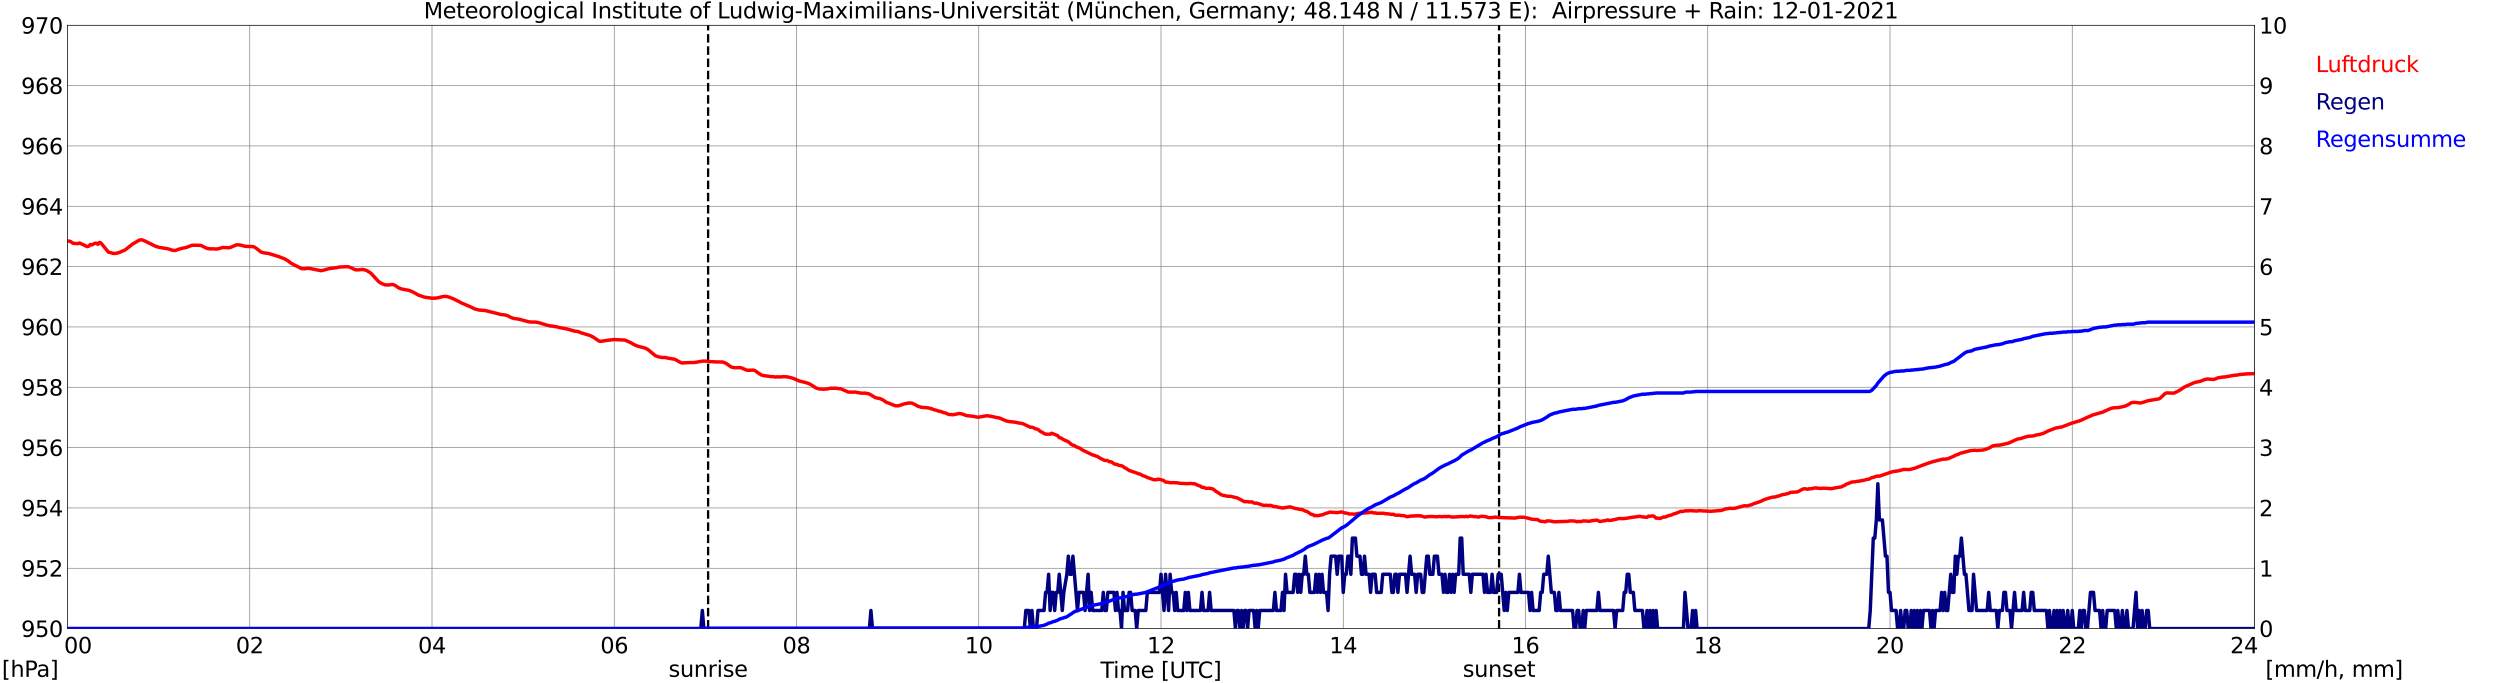 <?xml version="1.0" encoding="utf-8" standalone="no"?>
<!DOCTYPE svg PUBLIC "-//W3C//DTD SVG 1.1//EN"
  "http://www.w3.org/Graphics/SVG/1.1/DTD/svg11.dtd">
<svg xmlns:xlink="http://www.w3.org/1999/xlink" width="1085.4pt" height="296.64pt" viewBox="0 0 1085.4 296.64" xmlns="http://www.w3.org/2000/svg" version="1.1">
 <defs>
  <style type="text/css">*{stroke-linejoin: round; stroke-linecap: butt}</style>
 </defs>
 <g id="figure_1">
  <g id="patch_1">
   <path d="M 0 296.64 
L 1085.4 296.64 
L 1085.4 0 
L 0 0 
z
" style="fill: #ffffff"/>
  </g>
  <g id="axes_1">
   <g id="patch_2">
    <path d="M 29.306 272.909 
L 978.814 272.909 
L 978.814 10.976 
L 29.306 10.976 
z
" style="fill: #ffffff"/>
   </g>
   <g id="patch_3">
    <path d="M 978.814 272.909 
L 978.814 272.909 
L 978.814 10.976 
L 978.814 10.976 
z
" clip-path="url(#p4a042ad63f)" style="fill: #d3d3d3; opacity: 0.25; stroke: #d3d3d3; stroke-linejoin: miter"/>
   </g>
   <g id="matplotlib.axis_1">
    <g id="xtick_1">
     <g id="line2d_1">
      <path d="M 29.306 272.909 
L 29.306 10.976 
" clip-path="url(#p4a042ad63f)" style="fill: none; stroke: #808080; stroke-width: 0.3; stroke-linecap: square"/>
     </g>
     <g id="line2d_2"/>
     <g id="text_1">
      <!--    00 -->
      <g transform="translate(18.733 283.627) scale(0.095 -0.095)">
       <defs>
        <path id="DejaVuSans-20" transform="scale(0.016)"/>
        <path id="DejaVuSans-30" d="M 2034 4250 
Q 1547 4250 1301 3770 
Q 1056 3291 1056 2328 
Q 1056 1369 1301 889 
Q 1547 409 2034 409 
Q 2525 409 2770 889 
Q 3016 1369 3016 2328 
Q 3016 3291 2770 3770 
Q 2525 4250 2034 4250 
z
M 2034 4750 
Q 2819 4750 3233 4129 
Q 3647 3509 3647 2328 
Q 3647 1150 3233 529 
Q 2819 -91 2034 -91 
Q 1250 -91 836 529 
Q 422 1150 422 2328 
Q 422 3509 836 4129 
Q 1250 4750 2034 4750 
z
" transform="scale(0.016)"/>
       </defs>
       <use xlink:href="#DejaVuSans-20"/>
       <use xlink:href="#DejaVuSans-20" transform="translate(31.787 0)"/>
       <use xlink:href="#DejaVuSans-20" transform="translate(63.574 0)"/>
       <use xlink:href="#DejaVuSans-30" transform="translate(95.361 0)"/>
       <use xlink:href="#DejaVuSans-30" transform="translate(158.984 0)"/>
      </g>
     </g>
    </g>
    <g id="xtick_2">
     <g id="line2d_3">
      <path d="M 108.431 272.909 
L 108.431 10.976 
" clip-path="url(#p4a042ad63f)" style="fill: none; stroke: #808080; stroke-width: 0.3; stroke-linecap: square"/>
     </g>
     <g id="line2d_4"/>
     <g id="text_2">
      <!-- 02 -->
      <g transform="translate(102.387 283.627) scale(0.095 -0.095)">
       <defs>
        <path id="DejaVuSans-32" d="M 1228 531 
L 3431 531 
L 3431 0 
L 469 0 
L 469 531 
Q 828 903 1448 1529 
Q 2069 2156 2228 2338 
Q 2531 2678 2651 2914 
Q 2772 3150 2772 3378 
Q 2772 3750 2511 3984 
Q 2250 4219 1831 4219 
Q 1534 4219 1204 4116 
Q 875 4013 500 3803 
L 500 4441 
Q 881 4594 1212 4672 
Q 1544 4750 1819 4750 
Q 2544 4750 2975 4387 
Q 3406 4025 3406 3419 
Q 3406 3131 3298 2873 
Q 3191 2616 2906 2266 
Q 2828 2175 2409 1742 
Q 1991 1309 1228 531 
z
" transform="scale(0.016)"/>
       </defs>
       <use xlink:href="#DejaVuSans-30"/>
       <use xlink:href="#DejaVuSans-32" transform="translate(63.623 0)"/>
      </g>
     </g>
    </g>
    <g id="xtick_3">
     <g id="line2d_5">
      <path d="M 187.557 272.909 
L 187.557 10.976 
" clip-path="url(#p4a042ad63f)" style="fill: none; stroke: #808080; stroke-width: 0.3; stroke-linecap: square"/>
     </g>
     <g id="line2d_6"/>
     <g id="text_3">
      <!-- 04 -->
      <g transform="translate(181.513 283.627) scale(0.095 -0.095)">
       <defs>
        <path id="DejaVuSans-34" d="M 2419 4116 
L 825 1625 
L 2419 1625 
L 2419 4116 
z
M 2253 4666 
L 3047 4666 
L 3047 1625 
L 3713 1625 
L 3713 1100 
L 3047 1100 
L 3047 0 
L 2419 0 
L 2419 1100 
L 313 1100 
L 313 1709 
L 2253 4666 
z
" transform="scale(0.016)"/>
       </defs>
       <use xlink:href="#DejaVuSans-30"/>
       <use xlink:href="#DejaVuSans-34" transform="translate(63.623 0)"/>
      </g>
     </g>
    </g>
    <g id="xtick_4">
     <g id="line2d_7">
      <path d="M 266.683 272.909 
L 266.683 10.976 
" clip-path="url(#p4a042ad63f)" style="fill: none; stroke: #808080; stroke-width: 0.3; stroke-linecap: square"/>
     </g>
     <g id="line2d_8"/>
     <g id="text_4">
      <!-- 06 -->
      <g transform="translate(260.638 283.627) scale(0.095 -0.095)">
       <defs>
        <path id="DejaVuSans-36" d="M 2113 2584 
Q 1688 2584 1439 2293 
Q 1191 2003 1191 1497 
Q 1191 994 1439 701 
Q 1688 409 2113 409 
Q 2538 409 2786 701 
Q 3034 994 3034 1497 
Q 3034 2003 2786 2293 
Q 2538 2584 2113 2584 
z
M 3366 4563 
L 3366 3988 
Q 3128 4100 2886 4159 
Q 2644 4219 2406 4219 
Q 1781 4219 1451 3797 
Q 1122 3375 1075 2522 
Q 1259 2794 1537 2939 
Q 1816 3084 2150 3084 
Q 2853 3084 3261 2657 
Q 3669 2231 3669 1497 
Q 3669 778 3244 343 
Q 2819 -91 2113 -91 
Q 1303 -91 875 529 
Q 447 1150 447 2328 
Q 447 3434 972 4092 
Q 1497 4750 2381 4750 
Q 2619 4750 2861 4703 
Q 3103 4656 3366 4563 
z
" transform="scale(0.016)"/>
       </defs>
       <use xlink:href="#DejaVuSans-30"/>
       <use xlink:href="#DejaVuSans-36" transform="translate(63.623 0)"/>
      </g>
     </g>
    </g>
    <g id="xtick_5">
     <g id="line2d_9">
      <path d="M 345.808 272.909 
L 345.808 10.976 
" clip-path="url(#p4a042ad63f)" style="fill: none; stroke: #808080; stroke-width: 0.3; stroke-linecap: square"/>
     </g>
     <g id="line2d_10"/>
     <g id="text_5">
      <!-- 08 -->
      <g transform="translate(339.764 283.627) scale(0.095 -0.095)">
       <defs>
        <path id="DejaVuSans-38" d="M 2034 2216 
Q 1584 2216 1326 1975 
Q 1069 1734 1069 1313 
Q 1069 891 1326 650 
Q 1584 409 2034 409 
Q 2484 409 2743 651 
Q 3003 894 3003 1313 
Q 3003 1734 2745 1975 
Q 2488 2216 2034 2216 
z
M 1403 2484 
Q 997 2584 770 2862 
Q 544 3141 544 3541 
Q 544 4100 942 4425 
Q 1341 4750 2034 4750 
Q 2731 4750 3128 4425 
Q 3525 4100 3525 3541 
Q 3525 3141 3298 2862 
Q 3072 2584 2669 2484 
Q 3125 2378 3379 2068 
Q 3634 1759 3634 1313 
Q 3634 634 3220 271 
Q 2806 -91 2034 -91 
Q 1263 -91 848 271 
Q 434 634 434 1313 
Q 434 1759 690 2068 
Q 947 2378 1403 2484 
z
M 1172 3481 
Q 1172 3119 1398 2916 
Q 1625 2713 2034 2713 
Q 2441 2713 2670 2916 
Q 2900 3119 2900 3481 
Q 2900 3844 2670 4047 
Q 2441 4250 2034 4250 
Q 1625 4250 1398 4047 
Q 1172 3844 1172 3481 
z
" transform="scale(0.016)"/>
       </defs>
       <use xlink:href="#DejaVuSans-30"/>
       <use xlink:href="#DejaVuSans-38" transform="translate(63.623 0)"/>
      </g>
     </g>
    </g>
    <g id="xtick_6">
     <g id="line2d_11">
      <path d="M 424.934 272.909 
L 424.934 10.976 
" clip-path="url(#p4a042ad63f)" style="fill: none; stroke: #808080; stroke-width: 0.3; stroke-linecap: square"/>
     </g>
     <g id="line2d_12"/>
     <g id="text_6">
      <!-- 10 -->
      <g transform="translate(418.89 283.627) scale(0.095 -0.095)">
       <defs>
        <path id="DejaVuSans-31" d="M 794 531 
L 1825 531 
L 1825 4091 
L 703 3866 
L 703 4441 
L 1819 4666 
L 2450 4666 
L 2450 531 
L 3481 531 
L 3481 0 
L 794 0 
L 794 531 
z
" transform="scale(0.016)"/>
       </defs>
       <use xlink:href="#DejaVuSans-31"/>
       <use xlink:href="#DejaVuSans-30" transform="translate(63.623 0)"/>
      </g>
     </g>
    </g>
    <g id="xtick_7">
     <g id="line2d_13">
      <path d="M 504.06 272.909 
L 504.06 10.976 
" clip-path="url(#p4a042ad63f)" style="fill: none; stroke: #808080; stroke-width: 0.3; stroke-linecap: square"/>
     </g>
     <g id="line2d_14"/>
     <g id="text_7">
      <!-- 12 -->
      <g transform="translate(498.015 283.627) scale(0.095 -0.095)">
       <use xlink:href="#DejaVuSans-31"/>
       <use xlink:href="#DejaVuSans-32" transform="translate(63.623 0)"/>
      </g>
     </g>
    </g>
    <g id="xtick_8">
     <g id="line2d_15">
      <path d="M 583.185 272.909 
L 583.185 10.976 
" clip-path="url(#p4a042ad63f)" style="fill: none; stroke: #808080; stroke-width: 0.3; stroke-linecap: square"/>
     </g>
     <g id="line2d_16"/>
     <g id="text_8">
      <!-- 14 -->
      <g transform="translate(577.141 283.627) scale(0.095 -0.095)">
       <use xlink:href="#DejaVuSans-31"/>
       <use xlink:href="#DejaVuSans-34" transform="translate(63.623 0)"/>
      </g>
     </g>
    </g>
    <g id="xtick_9">
     <g id="line2d_17">
      <path d="M 662.311 272.909 
L 662.311 10.976 
" clip-path="url(#p4a042ad63f)" style="fill: none; stroke: #808080; stroke-width: 0.3; stroke-linecap: square"/>
     </g>
     <g id="line2d_18"/>
     <g id="text_9">
      <!-- 16 -->
      <g transform="translate(656.267 283.627) scale(0.095 -0.095)">
       <use xlink:href="#DejaVuSans-31"/>
       <use xlink:href="#DejaVuSans-36" transform="translate(63.623 0)"/>
      </g>
     </g>
    </g>
    <g id="xtick_10">
     <g id="line2d_19">
      <path d="M 741.437 272.909 
L 741.437 10.976 
" clip-path="url(#p4a042ad63f)" style="fill: none; stroke: #808080; stroke-width: 0.3; stroke-linecap: square"/>
     </g>
     <g id="line2d_20"/>
     <g id="text_10">
      <!-- 18 -->
      <g transform="translate(735.392 283.627) scale(0.095 -0.095)">
       <use xlink:href="#DejaVuSans-31"/>
       <use xlink:href="#DejaVuSans-38" transform="translate(63.623 0)"/>
      </g>
     </g>
    </g>
    <g id="xtick_11">
     <g id="line2d_21">
      <path d="M 820.562 272.909 
L 820.562 10.976 
" clip-path="url(#p4a042ad63f)" style="fill: none; stroke: #808080; stroke-width: 0.3; stroke-linecap: square"/>
     </g>
     <g id="line2d_22"/>
     <g id="text_11">
      <!-- 20 -->
      <g transform="translate(814.518 283.627) scale(0.095 -0.095)">
       <use xlink:href="#DejaVuSans-32"/>
       <use xlink:href="#DejaVuSans-30" transform="translate(63.623 0)"/>
      </g>
     </g>
    </g>
    <g id="xtick_12">
     <g id="line2d_23">
      <path d="M 899.688 272.909 
L 899.688 10.976 
" clip-path="url(#p4a042ad63f)" style="fill: none; stroke: #808080; stroke-width: 0.3; stroke-linecap: square"/>
     </g>
     <g id="line2d_24"/>
     <g id="text_12">
      <!-- 22 -->
      <g transform="translate(893.644 283.627) scale(0.095 -0.095)">
       <use xlink:href="#DejaVuSans-32"/>
       <use xlink:href="#DejaVuSans-32" transform="translate(63.623 0)"/>
      </g>
     </g>
    </g>
    <g id="xtick_13">
     <g id="line2d_25">
      <path d="M 978.814 272.909 
L 978.814 10.976 
" clip-path="url(#p4a042ad63f)" style="fill: none; stroke: #808080; stroke-width: 0.3; stroke-linecap: square"/>
     </g>
     <g id="line2d_26"/>
     <g id="text_13">
      <!-- 24    -->
      <g transform="translate(968.241 283.627) scale(0.095 -0.095)">
       <use xlink:href="#DejaVuSans-32"/>
       <use xlink:href="#DejaVuSans-34" transform="translate(63.623 0)"/>
       <use xlink:href="#DejaVuSans-20" transform="translate(127.246 0)"/>
       <use xlink:href="#DejaVuSans-20" transform="translate(159.033 0)"/>
       <use xlink:href="#DejaVuSans-20" transform="translate(190.82 0)"/>
      </g>
     </g>
    </g>
    <g id="text_14">
     <!-- Time [UTC] -->
     <g transform="translate(477.806 294.322) scale(0.095 -0.095)">
      <defs>
       <path id="DejaVuSans-54" d="M -19 4666 
L 3928 4666 
L 3928 4134 
L 2272 4134 
L 2272 0 
L 1638 0 
L 1638 4134 
L -19 4134 
L -19 4666 
z
" transform="scale(0.016)"/>
       <path id="DejaVuSans-69" d="M 603 3500 
L 1178 3500 
L 1178 0 
L 603 0 
L 603 3500 
z
M 603 4863 
L 1178 4863 
L 1178 4134 
L 603 4134 
L 603 4863 
z
" transform="scale(0.016)"/>
       <path id="DejaVuSans-6d" d="M 3328 2828 
Q 3544 3216 3844 3400 
Q 4144 3584 4550 3584 
Q 5097 3584 5394 3201 
Q 5691 2819 5691 2113 
L 5691 0 
L 5113 0 
L 5113 2094 
Q 5113 2597 4934 2840 
Q 4756 3084 4391 3084 
Q 3944 3084 3684 2787 
Q 3425 2491 3425 1978 
L 3425 0 
L 2847 0 
L 2847 2094 
Q 2847 2600 2669 2842 
Q 2491 3084 2119 3084 
Q 1678 3084 1418 2786 
Q 1159 2488 1159 1978 
L 1159 0 
L 581 0 
L 581 3500 
L 1159 3500 
L 1159 2956 
Q 1356 3278 1631 3431 
Q 1906 3584 2284 3584 
Q 2666 3584 2933 3390 
Q 3200 3197 3328 2828 
z
" transform="scale(0.016)"/>
       <path id="DejaVuSans-65" d="M 3597 1894 
L 3597 1613 
L 953 1613 
Q 991 1019 1311 708 
Q 1631 397 2203 397 
Q 2534 397 2845 478 
Q 3156 559 3463 722 
L 3463 178 
Q 3153 47 2828 -22 
Q 2503 -91 2169 -91 
Q 1331 -91 842 396 
Q 353 884 353 1716 
Q 353 2575 817 3079 
Q 1281 3584 2069 3584 
Q 2775 3584 3186 3129 
Q 3597 2675 3597 1894 
z
M 3022 2063 
Q 3016 2534 2758 2815 
Q 2500 3097 2075 3097 
Q 1594 3097 1305 2825 
Q 1016 2553 972 2059 
L 3022 2063 
z
" transform="scale(0.016)"/>
       <path id="DejaVuSans-5b" d="M 550 4863 
L 1875 4863 
L 1875 4416 
L 1125 4416 
L 1125 -397 
L 1875 -397 
L 1875 -844 
L 550 -844 
L 550 4863 
z
" transform="scale(0.016)"/>
       <path id="DejaVuSans-55" d="M 556 4666 
L 1191 4666 
L 1191 1831 
Q 1191 1081 1462 751 
Q 1734 422 2344 422 
Q 2950 422 3222 751 
Q 3494 1081 3494 1831 
L 3494 4666 
L 4128 4666 
L 4128 1753 
Q 4128 841 3676 375 
Q 3225 -91 2344 -91 
Q 1459 -91 1007 375 
Q 556 841 556 1753 
L 556 4666 
z
" transform="scale(0.016)"/>
       <path id="DejaVuSans-43" d="M 4122 4306 
L 4122 3641 
Q 3803 3938 3442 4084 
Q 3081 4231 2675 4231 
Q 1875 4231 1450 3742 
Q 1025 3253 1025 2328 
Q 1025 1406 1450 917 
Q 1875 428 2675 428 
Q 3081 428 3442 575 
Q 3803 722 4122 1019 
L 4122 359 
Q 3791 134 3420 21 
Q 3050 -91 2638 -91 
Q 1578 -91 968 557 
Q 359 1206 359 2328 
Q 359 3453 968 4101 
Q 1578 4750 2638 4750 
Q 3056 4750 3426 4639 
Q 3797 4528 4122 4306 
z
" transform="scale(0.016)"/>
       <path id="DejaVuSans-5d" d="M 1947 4863 
L 1947 -844 
L 622 -844 
L 622 -397 
L 1369 -397 
L 1369 4416 
L 622 4416 
L 622 4863 
L 1947 4863 
z
" transform="scale(0.016)"/>
      </defs>
      <use xlink:href="#DejaVuSans-54"/>
      <use xlink:href="#DejaVuSans-69" transform="translate(57.959 0)"/>
      <use xlink:href="#DejaVuSans-6d" transform="translate(85.742 0)"/>
      <use xlink:href="#DejaVuSans-65" transform="translate(183.154 0)"/>
      <use xlink:href="#DejaVuSans-20" transform="translate(244.678 0)"/>
      <use xlink:href="#DejaVuSans-5b" transform="translate(276.465 0)"/>
      <use xlink:href="#DejaVuSans-55" transform="translate(315.479 0)"/>
      <use xlink:href="#DejaVuSans-54" transform="translate(388.672 0)"/>
      <use xlink:href="#DejaVuSans-43" transform="translate(443.881 0)"/>
      <use xlink:href="#DejaVuSans-5d" transform="translate(513.705 0)"/>
     </g>
    </g>
   </g>
   <g id="matplotlib.axis_2">
    <g id="ytick_1">
     <g id="line2d_27">
      <path d="M 29.306 272.909 
L 978.814 272.909 
" clip-path="url(#p4a042ad63f)" style="fill: none; stroke: #808080; stroke-width: 0.3; stroke-linecap: square"/>
     </g>
     <g id="line2d_28"/>
     <g id="text_15">
      <!-- 950 -->
      <g transform="translate(9.173 276.518) scale(0.095 -0.095)">
       <defs>
        <path id="DejaVuSans-39" d="M 703 97 
L 703 672 
Q 941 559 1184 500 
Q 1428 441 1663 441 
Q 2288 441 2617 861 
Q 2947 1281 2994 2138 
Q 2813 1869 2534 1725 
Q 2256 1581 1919 1581 
Q 1219 1581 811 2004 
Q 403 2428 403 3163 
Q 403 3881 828 4315 
Q 1253 4750 1959 4750 
Q 2769 4750 3195 4129 
Q 3622 3509 3622 2328 
Q 3622 1225 3098 567 
Q 2575 -91 1691 -91 
Q 1453 -91 1209 -44 
Q 966 3 703 97 
z
M 1959 2075 
Q 2384 2075 2632 2365 
Q 2881 2656 2881 3163 
Q 2881 3666 2632 3958 
Q 2384 4250 1959 4250 
Q 1534 4250 1286 3958 
Q 1038 3666 1038 3163 
Q 1038 2656 1286 2365 
Q 1534 2075 1959 2075 
z
" transform="scale(0.016)"/>
        <path id="DejaVuSans-35" d="M 691 4666 
L 3169 4666 
L 3169 4134 
L 1269 4134 
L 1269 2991 
Q 1406 3038 1543 3061 
Q 1681 3084 1819 3084 
Q 2600 3084 3056 2656 
Q 3513 2228 3513 1497 
Q 3513 744 3044 326 
Q 2575 -91 1722 -91 
Q 1428 -91 1123 -41 
Q 819 9 494 109 
L 494 744 
Q 775 591 1075 516 
Q 1375 441 1709 441 
Q 2250 441 2565 725 
Q 2881 1009 2881 1497 
Q 2881 1984 2565 2268 
Q 2250 2553 1709 2553 
Q 1456 2553 1204 2497 
Q 953 2441 691 2322 
L 691 4666 
z
" transform="scale(0.016)"/>
       </defs>
       <use xlink:href="#DejaVuSans-39"/>
       <use xlink:href="#DejaVuSans-35" transform="translate(63.623 0)"/>
       <use xlink:href="#DejaVuSans-30" transform="translate(127.246 0)"/>
      </g>
     </g>
    </g>
    <g id="ytick_2">
     <g id="line2d_29">
      <path d="M 29.306 246.715 
L 978.814 246.715 
" clip-path="url(#p4a042ad63f)" style="fill: none; stroke: #808080; stroke-width: 0.3; stroke-linecap: square"/>
     </g>
     <g id="line2d_30"/>
     <g id="text_16">
      <!-- 952 -->
      <g transform="translate(9.173 250.325) scale(0.095 -0.095)">
       <use xlink:href="#DejaVuSans-39"/>
       <use xlink:href="#DejaVuSans-35" transform="translate(63.623 0)"/>
       <use xlink:href="#DejaVuSans-32" transform="translate(127.246 0)"/>
      </g>
     </g>
    </g>
    <g id="ytick_3">
     <g id="line2d_31">
      <path d="M 29.306 220.522 
L 978.814 220.522 
" clip-path="url(#p4a042ad63f)" style="fill: none; stroke: #808080; stroke-width: 0.3; stroke-linecap: square"/>
     </g>
     <g id="line2d_32"/>
     <g id="text_17">
      <!-- 954 -->
      <g transform="translate(9.173 224.131) scale(0.095 -0.095)">
       <use xlink:href="#DejaVuSans-39"/>
       <use xlink:href="#DejaVuSans-35" transform="translate(63.623 0)"/>
       <use xlink:href="#DejaVuSans-34" transform="translate(127.246 0)"/>
      </g>
     </g>
    </g>
    <g id="ytick_4">
     <g id="line2d_33">
      <path d="M 29.306 194.329 
L 978.814 194.329 
" clip-path="url(#p4a042ad63f)" style="fill: none; stroke: #808080; stroke-width: 0.3; stroke-linecap: square"/>
     </g>
     <g id="line2d_34"/>
     <g id="text_18">
      <!-- 956 -->
      <g transform="translate(9.173 197.938) scale(0.095 -0.095)">
       <use xlink:href="#DejaVuSans-39"/>
       <use xlink:href="#DejaVuSans-35" transform="translate(63.623 0)"/>
       <use xlink:href="#DejaVuSans-36" transform="translate(127.246 0)"/>
      </g>
     </g>
    </g>
    <g id="ytick_5">
     <g id="line2d_35">
      <path d="M 29.306 168.136 
L 978.814 168.136 
" clip-path="url(#p4a042ad63f)" style="fill: none; stroke: #808080; stroke-width: 0.3; stroke-linecap: square"/>
     </g>
     <g id="line2d_36"/>
     <g id="text_19">
      <!-- 958 -->
      <g transform="translate(9.173 171.745) scale(0.095 -0.095)">
       <use xlink:href="#DejaVuSans-39"/>
       <use xlink:href="#DejaVuSans-35" transform="translate(63.623 0)"/>
       <use xlink:href="#DejaVuSans-38" transform="translate(127.246 0)"/>
      </g>
     </g>
    </g>
    <g id="ytick_6">
     <g id="line2d_37">
      <path d="M 29.306 141.942 
L 978.814 141.942 
" clip-path="url(#p4a042ad63f)" style="fill: none; stroke: #808080; stroke-width: 0.3; stroke-linecap: square"/>
     </g>
     <g id="line2d_38"/>
     <g id="text_20">
      <!-- 960 -->
      <g transform="translate(9.173 145.551) scale(0.095 -0.095)">
       <use xlink:href="#DejaVuSans-39"/>
       <use xlink:href="#DejaVuSans-36" transform="translate(63.623 0)"/>
       <use xlink:href="#DejaVuSans-30" transform="translate(127.246 0)"/>
      </g>
     </g>
    </g>
    <g id="ytick_7">
     <g id="line2d_39">
      <path d="M 29.306 115.749 
L 978.814 115.749 
" clip-path="url(#p4a042ad63f)" style="fill: none; stroke: #808080; stroke-width: 0.3; stroke-linecap: square"/>
     </g>
     <g id="line2d_40"/>
     <g id="text_21">
      <!-- 962 -->
      <g transform="translate(9.173 119.358) scale(0.095 -0.095)">
       <use xlink:href="#DejaVuSans-39"/>
       <use xlink:href="#DejaVuSans-36" transform="translate(63.623 0)"/>
       <use xlink:href="#DejaVuSans-32" transform="translate(127.246 0)"/>
      </g>
     </g>
    </g>
    <g id="ytick_8">
     <g id="line2d_41">
      <path d="M 29.306 89.556 
L 978.814 89.556 
" clip-path="url(#p4a042ad63f)" style="fill: none; stroke: #808080; stroke-width: 0.3; stroke-linecap: square"/>
     </g>
     <g id="line2d_42"/>
     <g id="text_22">
      <!-- 964 -->
      <g transform="translate(9.173 93.165) scale(0.095 -0.095)">
       <use xlink:href="#DejaVuSans-39"/>
       <use xlink:href="#DejaVuSans-36" transform="translate(63.623 0)"/>
       <use xlink:href="#DejaVuSans-34" transform="translate(127.246 0)"/>
      </g>
     </g>
    </g>
    <g id="ytick_9">
     <g id="line2d_43">
      <path d="M 29.306 63.362 
L 978.814 63.362 
" clip-path="url(#p4a042ad63f)" style="fill: none; stroke: #808080; stroke-width: 0.3; stroke-linecap: square"/>
     </g>
     <g id="line2d_44"/>
     <g id="text_23">
      <!-- 966 -->
      <g transform="translate(9.173 66.972) scale(0.095 -0.095)">
       <use xlink:href="#DejaVuSans-39"/>
       <use xlink:href="#DejaVuSans-36" transform="translate(63.623 0)"/>
       <use xlink:href="#DejaVuSans-36" transform="translate(127.246 0)"/>
      </g>
     </g>
    </g>
    <g id="ytick_10">
     <g id="line2d_45">
      <path d="M 29.306 37.169 
L 978.814 37.169 
" clip-path="url(#p4a042ad63f)" style="fill: none; stroke: #808080; stroke-width: 0.3; stroke-linecap: square"/>
     </g>
     <g id="line2d_46"/>
     <g id="text_24">
      <!-- 968 -->
      <g transform="translate(9.173 40.778) scale(0.095 -0.095)">
       <use xlink:href="#DejaVuSans-39"/>
       <use xlink:href="#DejaVuSans-36" transform="translate(63.623 0)"/>
       <use xlink:href="#DejaVuSans-38" transform="translate(127.246 0)"/>
      </g>
     </g>
    </g>
    <g id="ytick_11">
     <g id="line2d_47">
      <path d="M 29.306 10.976 
L 978.814 10.976 
" clip-path="url(#p4a042ad63f)" style="fill: none; stroke: #808080; stroke-width: 0.3; stroke-linecap: square"/>
     </g>
     <g id="line2d_48"/>
     <g id="text_25">
      <!-- 970 -->
      <g transform="translate(9.173 14.585) scale(0.095 -0.095)">
       <defs>
        <path id="DejaVuSans-37" d="M 525 4666 
L 3525 4666 
L 3525 4397 
L 1831 0 
L 1172 0 
L 2766 4134 
L 525 4134 
L 525 4666 
z
" transform="scale(0.016)"/>
       </defs>
       <use xlink:href="#DejaVuSans-39"/>
       <use xlink:href="#DejaVuSans-37" transform="translate(63.623 0)"/>
       <use xlink:href="#DejaVuSans-30" transform="translate(127.246 0)"/>
      </g>
     </g>
    </g>
   </g>
   <g id="line2d_49">
    <path d="M 307.432 272.909 
L 307.432 10.976 
" clip-path="url(#p4a042ad63f)" style="fill: none; stroke-dasharray: 3.7,1.6; stroke-dashoffset: 0; stroke: #000000"/>
   </g>
   <g id="line2d_50">
    <path d="M 650.838 272.909 
L 650.838 10.976 
" clip-path="url(#p4a042ad63f)" style="fill: none; stroke-dasharray: 3.7,1.6; stroke-dashoffset: 0; stroke: #000000"/>
   </g>
   <g id="line2d_51">
    <path d="M 29.306 104.573 
L 30.625 104.826 
L 31.284 105.376 
L 31.943 105.665 
L 33.921 105.769 
L 34.581 105.507 
L 37.878 107.079 
L 38.537 106.896 
L 39.197 106.136 
L 39.856 106.346 
L 41.175 105.638 
L 41.834 105.586 
L 42.493 106.084 
L 43.153 105.272 
L 43.812 105.481 
L 47.109 109.515 
L 48.428 109.777 
L 49.087 110.039 
L 50.406 109.986 
L 51.725 109.646 
L 54.362 108.493 
L 57.659 105.874 
L 58.978 105.141 
L 60.297 104.355 
L 60.956 104.145 
L 61.615 104.119 
L 62.934 104.643 
L 67.55 106.922 
L 68.869 107.341 
L 72.166 107.891 
L 72.825 107.996 
L 74.803 108.624 
L 76.122 108.782 
L 77.441 108.258 
L 78.759 107.865 
L 80.737 107.472 
L 83.375 106.476 
L 86.013 106.476 
L 87.331 106.581 
L 88.65 107.262 
L 89.969 107.891 
L 91.288 108.048 
L 92.606 108.022 
L 93.925 108.153 
L 95.244 107.891 
L 96.563 107.472 
L 97.881 107.472 
L 99.2 107.577 
L 99.86 107.498 
L 102.497 106.372 
L 103.156 106.267 
L 104.475 106.424 
L 106.453 106.948 
L 108.431 107.027 
L 109.75 107.027 
L 110.41 107.236 
L 111.728 108.127 
L 113.047 109.227 
L 113.707 109.567 
L 115.025 109.855 
L 116.344 109.986 
L 120.96 111.375 
L 123.597 112.396 
L 124.916 113.156 
L 126.235 114.177 
L 128.213 115.304 
L 128.872 115.539 
L 130.85 116.613 
L 132.169 116.692 
L 133.488 116.509 
L 134.807 116.613 
L 139.422 117.53 
L 140.741 117.216 
L 142.719 116.666 
L 146.016 116.22 
L 147.335 115.932 
L 149.313 115.854 
L 150.632 115.775 
L 151.291 115.828 
L 152.61 116.325 
L 153.929 116.98 
L 154.588 117.163 
L 155.907 117.137 
L 157.226 116.98 
L 158.544 117.216 
L 159.204 117.451 
L 160.523 118.263 
L 161.182 118.761 
L 163.16 120.935 
L 164.479 122.35 
L 165.798 123.135 
L 167.116 123.659 
L 168.435 123.738 
L 170.413 123.502 
L 171.073 123.686 
L 171.732 124.026 
L 173.051 124.969 
L 174.37 125.467 
L 177.666 126.095 
L 178.985 126.645 
L 180.304 127.326 
L 181.623 128.112 
L 183.601 128.767 
L 184.26 129.003 
L 187.557 129.474 
L 188.876 129.448 
L 190.195 129.291 
L 191.513 128.924 
L 192.832 128.688 
L 193.492 128.662 
L 194.81 128.95 
L 196.788 129.71 
L 199.426 131.02 
L 200.745 131.727 
L 202.063 132.251 
L 203.382 132.853 
L 204.042 133.089 
L 206.02 134.084 
L 207.998 134.608 
L 210.635 134.818 
L 216.57 136.284 
L 217.229 136.52 
L 219.207 136.73 
L 220.526 137.123 
L 221.845 137.856 
L 223.164 138.275 
L 225.142 138.537 
L 229.757 139.768 
L 231.076 139.821 
L 232.395 139.821 
L 233.714 140.03 
L 235.692 140.606 
L 237.011 141.052 
L 238.989 141.523 
L 240.308 141.628 
L 240.967 141.811 
L 241.626 141.864 
L 242.945 142.23 
L 246.242 142.833 
L 249.539 143.776 
L 250.858 143.907 
L 252.176 144.457 
L 253.495 144.85 
L 254.814 145.243 
L 256.133 145.662 
L 257.451 146.29 
L 260.089 148.098 
L 260.748 148.202 
L 262.726 147.914 
L 264.045 147.705 
L 266.683 147.417 
L 271.298 147.652 
L 272.617 148.202 
L 273.936 148.831 
L 275.255 149.591 
L 276.573 150.193 
L 277.892 150.56 
L 279.87 151.058 
L 281.189 151.66 
L 284.486 154.41 
L 285.805 154.882 
L 287.124 155.196 
L 289.102 155.248 
L 289.761 155.458 
L 292.399 155.877 
L 293.058 156.008 
L 295.036 157.161 
L 295.696 157.449 
L 296.355 157.606 
L 297.674 157.475 
L 301.63 157.37 
L 304.927 156.794 
L 306.905 156.794 
L 308.224 157.056 
L 308.883 157.003 
L 310.861 157.134 
L 313.499 157.161 
L 314.158 157.265 
L 315.477 157.92 
L 317.455 159.335 
L 318.774 159.649 
L 321.411 159.623 
L 322.071 159.78 
L 324.049 160.67 
L 324.708 160.775 
L 326.686 160.697 
L 327.346 160.723 
L 328.005 161.063 
L 329.324 162.033 
L 330.643 162.845 
L 331.961 163.133 
L 335.258 163.552 
L 335.918 163.526 
L 336.577 163.709 
L 337.236 163.604 
L 339.215 163.656 
L 339.874 163.526 
L 341.852 163.63 
L 343.171 163.918 
L 344.49 164.311 
L 347.127 165.464 
L 349.105 165.909 
L 351.083 166.485 
L 352.402 167.219 
L 354.38 168.502 
L 355.699 168.869 
L 357.677 169 
L 359.655 168.79 
L 360.315 168.581 
L 362.952 168.555 
L 364.271 168.764 
L 364.93 168.764 
L 366.909 169.602 
L 368.227 170.205 
L 369.546 170.257 
L 371.524 170.231 
L 372.184 170.414 
L 372.843 170.467 
L 373.502 170.65 
L 374.821 170.702 
L 375.481 170.65 
L 377.459 171.069 
L 380.096 172.667 
L 382.074 173.06 
L 383.393 173.662 
L 384.712 174.631 
L 386.031 175.103 
L 388.668 176.151 
L 389.987 176.203 
L 392.624 175.339 
L 393.943 175.077 
L 394.603 174.946 
L 395.921 175.024 
L 397.24 175.627 
L 398.559 176.413 
L 399.218 176.544 
L 399.878 176.806 
L 403.175 177.094 
L 403.834 177.356 
L 404.493 177.434 
L 405.153 177.775 
L 406.471 178.115 
L 407.79 178.56 
L 408.45 178.639 
L 409.768 179.189 
L 410.428 179.268 
L 411.746 179.87 
L 412.406 180.001 
L 413.065 179.975 
L 413.725 180.08 
L 416.362 179.53 
L 417.681 179.713 
L 419.659 180.446 
L 422.297 180.708 
L 424.275 181.101 
L 424.934 181.101 
L 428.231 180.525 
L 428.89 180.499 
L 429.55 180.708 
L 430.209 180.682 
L 430.869 180.892 
L 431.528 180.97 
L 432.187 181.206 
L 433.506 181.389 
L 434.165 181.573 
L 435.484 182.149 
L 436.803 182.725 
L 438.122 183.013 
L 440.759 183.301 
L 442.078 183.59 
L 444.056 183.93 
L 447.353 185.502 
L 448.012 185.476 
L 448.672 185.659 
L 449.331 186.104 
L 450.65 186.418 
L 451.309 187.021 
L 451.969 187.466 
L 452.628 187.754 
L 453.287 188.2 
L 453.947 188.488 
L 455.266 188.514 
L 455.925 188.54 
L 456.584 188.095 
L 459.222 189.143 
L 459.881 190.007 
L 460.541 190.112 
L 461.859 190.924 
L 463.838 191.814 
L 465.156 192.941 
L 465.816 193.307 
L 466.475 193.438 
L 467.134 193.936 
L 469.113 194.722 
L 469.772 195.298 
L 474.388 197.524 
L 475.047 197.655 
L 475.706 197.97 
L 476.366 198.127 
L 477.685 198.965 
L 479.663 199.934 
L 480.322 199.882 
L 480.981 200.039 
L 481.641 200.484 
L 482.3 200.458 
L 482.96 200.825 
L 483.619 201.349 
L 484.278 201.584 
L 484.938 201.584 
L 485.597 202.004 
L 486.916 202.213 
L 487.575 202.501 
L 488.235 203.051 
L 488.894 203.339 
L 490.213 204.256 
L 493.51 205.356 
L 494.169 205.671 
L 494.828 205.775 
L 496.147 206.483 
L 497.466 206.954 
L 498.125 207.321 
L 499.444 207.766 
L 500.763 208.238 
L 502.082 208.316 
L 502.741 208.002 
L 504.719 208.421 
L 505.379 208.761 
L 506.038 209.311 
L 506.697 209.311 
L 508.016 209.573 
L 509.335 209.547 
L 510.654 209.6 
L 511.313 209.626 
L 511.972 209.809 
L 515.269 209.992 
L 517.247 209.888 
L 517.907 210.045 
L 518.566 209.992 
L 520.544 210.883 
L 521.204 211.066 
L 521.863 211.59 
L 522.522 211.564 
L 523.182 211.878 
L 523.841 212.036 
L 525.16 212.009 
L 526.479 212.245 
L 527.138 212.664 
L 527.797 213.267 
L 528.457 213.633 
L 529.776 214.498 
L 530.435 214.917 
L 533.073 215.467 
L 534.391 215.493 
L 536.369 216.017 
L 537.029 216.096 
L 540.326 217.824 
L 541.644 217.772 
L 542.304 217.955 
L 543.623 217.903 
L 544.282 218.348 
L 544.941 218.479 
L 545.601 218.427 
L 548.238 219.317 
L 548.898 219.474 
L 549.557 219.317 
L 550.216 219.422 
L 551.535 219.422 
L 552.195 219.553 
L 552.854 219.92 
L 553.513 219.894 
L 556.81 220.575 
L 560.107 220.051 
L 561.426 220.47 
L 562.085 220.679 
L 563.404 220.941 
L 564.723 221.203 
L 565.382 221.229 
L 566.701 221.91 
L 567.36 222.015 
L 569.338 223.325 
L 569.998 223.403 
L 570.657 223.875 
L 571.317 223.823 
L 571.976 223.927 
L 574.613 223.377 
L 575.273 222.984 
L 576.592 222.644 
L 577.251 222.33 
L 580.548 222.565 
L 582.526 222.251 
L 583.845 222.722 
L 584.504 222.749 
L 585.823 223.142 
L 587.142 223.142 
L 587.801 223.272 
L 589.12 223.063 
L 589.779 222.88 
L 591.098 222.827 
L 591.757 222.722 
L 593.076 222.696 
L 594.395 222.513 
L 595.714 222.408 
L 596.373 222.749 
L 597.032 222.644 
L 597.692 222.827 
L 600.989 222.853 
L 601.648 223.115 
L 602.307 223.037 
L 604.286 223.351 
L 604.945 223.246 
L 605.604 223.613 
L 606.264 223.718 
L 607.582 223.665 
L 608.242 223.823 
L 609.561 223.875 
L 610.879 224.346 
L 612.198 224.137 
L 612.858 224.006 
L 613.517 224.058 
L 614.176 223.927 
L 614.836 224.032 
L 615.495 223.849 
L 616.154 224.006 
L 616.814 223.927 
L 617.473 224.189 
L 618.792 224.53 
L 619.451 224.294 
L 620.111 224.346 
L 620.77 224.215 
L 624.067 224.373 
L 624.726 224.215 
L 626.045 224.346 
L 627.364 224.189 
L 628.023 224.346 
L 628.683 224.163 
L 630.661 224.504 
L 634.617 224.242 
L 635.936 224.32 
L 636.595 224.163 
L 637.255 224.373 
L 637.914 224.137 
L 638.573 224.032 
L 639.892 224.294 
L 640.552 224.268 
L 641.87 224.504 
L 643.189 224.111 
L 645.167 224.346 
L 645.827 224.608 
L 646.486 224.739 
L 647.805 224.713 
L 649.123 224.504 
L 650.442 224.661 
L 653.08 224.765 
L 657.695 224.923 
L 659.674 224.53 
L 660.992 224.582 
L 661.652 224.556 
L 664.289 225.185 
L 664.949 225.42 
L 666.267 225.525 
L 667.586 225.577 
L 668.246 226.075 
L 668.905 226.311 
L 670.224 226.416 
L 670.883 226.573 
L 671.542 226.154 
L 672.861 226.18 
L 674.839 226.547 
L 680.774 226.337 
L 681.433 226.154 
L 683.411 226.206 
L 684.071 226.311 
L 684.73 226.547 
L 685.389 226.389 
L 686.049 226.442 
L 686.708 226.363 
L 687.368 226.154 
L 690.005 226.311 
L 691.324 226.023 
L 693.302 225.813 
L 694.621 226.442 
L 695.939 226.18 
L 697.258 225.997 
L 697.918 225.735 
L 698.577 225.944 
L 699.236 225.944 
L 703.193 225.08 
L 704.511 225.185 
L 705.83 225.054 
L 708.468 224.608 
L 710.446 224.373 
L 711.765 224.163 
L 713.083 224.399 
L 715.062 224.608 
L 715.721 224.084 
L 716.38 224.137 
L 717.699 223.953 
L 718.358 224.32 
L 719.018 225.001 
L 719.677 224.896 
L 720.337 225.08 
L 720.996 225.001 
L 722.315 224.425 
L 722.974 224.504 
L 724.293 223.901 
L 725.612 223.613 
L 726.93 223.011 
L 727.59 222.932 
L 728.249 222.565 
L 728.909 222.382 
L 729.568 222.015 
L 730.227 222.068 
L 732.205 221.727 
L 732.865 221.858 
L 733.524 221.675 
L 736.821 221.884 
L 737.48 221.701 
L 738.799 221.779 
L 742.756 221.989 
L 747.371 221.596 
L 749.349 220.915 
L 750.009 220.889 
L 750.668 220.706 
L 751.327 220.653 
L 751.987 220.758 
L 753.306 220.653 
L 757.262 219.579 
L 758.581 219.632 
L 760.559 219.108 
L 761.218 218.767 
L 764.515 217.641 
L 765.834 216.96 
L 768.471 216.122 
L 769.79 215.807 
L 770.449 215.834 
L 771.768 215.414 
L 772.428 215.31 
L 773.746 214.786 
L 775.065 214.576 
L 775.725 214.367 
L 776.384 214.288 
L 777.043 213.895 
L 777.703 213.738 
L 780.34 213.581 
L 782.978 212.219 
L 783.637 212.219 
L 784.956 212.402 
L 785.615 212.167 
L 786.275 212.219 
L 787.593 211.905 
L 788.253 211.826 
L 789.572 211.983 
L 790.89 212.062 
L 791.55 211.931 
L 793.528 212.062 
L 794.187 212.062 
L 794.847 212.193 
L 798.803 211.459 
L 799.462 211.407 
L 800.122 211.014 
L 800.781 210.778 
L 801.44 210.307 
L 804.078 209.259 
L 805.397 209.18 
L 806.056 209.023 
L 807.375 208.892 
L 808.034 208.657 
L 808.694 208.657 
L 810.672 208.107 
L 811.331 208.054 
L 812.65 207.373 
L 813.309 207.268 
L 814.628 206.797 
L 815.287 206.666 
L 815.947 206.744 
L 819.244 205.592 
L 821.222 204.911 
L 822.541 204.623 
L 823.859 204.492 
L 826.497 203.811 
L 827.816 203.837 
L 829.134 203.837 
L 831.112 203.339 
L 836.388 201.349 
L 839.025 200.484 
L 843.641 199.306 
L 844.3 199.358 
L 845.619 199.201 
L 847.597 198.336 
L 848.256 198.101 
L 848.916 197.682 
L 850.235 197.236 
L 850.894 196.843 
L 855.51 195.639 
L 856.828 195.508 
L 857.488 195.481 
L 858.147 195.586 
L 860.785 195.403 
L 862.103 195.088 
L 864.082 194.276 
L 864.741 193.805 
L 865.4 193.517 
L 867.378 193.255 
L 868.038 193.281 
L 870.016 192.862 
L 871.994 192.391 
L 875.95 190.609 
L 877.269 190.4 
L 879.247 189.745 
L 880.566 189.405 
L 882.544 189.3 
L 884.522 188.75 
L 885.182 188.723 
L 886.5 188.331 
L 887.16 188.121 
L 889.138 187.152 
L 891.116 186.366 
L 892.435 185.868 
L 894.413 185.476 
L 895.072 185.397 
L 897.71 184.402 
L 899.029 183.878 
L 900.347 183.459 
L 902.985 182.673 
L 904.963 181.782 
L 906.941 180.866 
L 907.601 180.656 
L 908.26 180.263 
L 912.876 178.927 
L 916.173 177.434 
L 917.491 177.067 
L 920.129 176.884 
L 922.766 176.282 
L 924.085 175.627 
L 925.404 174.815 
L 926.723 174.684 
L 929.36 174.972 
L 930.679 174.605 
L 932.657 173.95 
L 937.273 173.191 
L 937.932 172.798 
L 939.91 170.938 
L 940.57 170.598 
L 943.867 170.676 
L 945.845 169.707 
L 947.163 168.869 
L 948.482 167.978 
L 949.801 167.402 
L 952.438 166.223 
L 953.098 165.988 
L 955.076 165.595 
L 956.395 165.123 
L 957.054 164.809 
L 958.373 164.547 
L 961.01 164.73 
L 961.67 164.573 
L 962.989 164.023 
L 964.967 163.709 
L 965.626 163.709 
L 970.242 162.897 
L 970.901 162.897 
L 972.22 162.635 
L 975.517 162.321 
L 978.154 162.242 
L 978.154 162.242 
" clip-path="url(#p4a042ad63f)" style="fill: none; stroke: #ff0000; stroke-width: 1.5; stroke-linecap: square"/>
   </g>
   <g id="patch_4">
    <path d="M 29.306 272.909 
L 29.306 10.976 
" style="fill: none; stroke: #000000; stroke-width: 0.3; stroke-linejoin: miter; stroke-linecap: square"/>
   </g>
   <g id="patch_5">
    <path d="M 29.306 272.909 
L 978.814 272.909 
" style="fill: none; stroke: #000000; stroke-width: 0.3; stroke-linejoin: miter; stroke-linecap: square"/>
   </g>
   <g id="patch_6">
    <path d="M 29.306 10.976 
L 978.814 10.976 
" style="fill: none; stroke: #000000; stroke-width: 0.3; stroke-linejoin: miter; stroke-linecap: square"/>
   </g>
   <g id="text_26">
    <!-- sunrise -->
    <g transform="translate(290.268 293.863) scale(0.095 -0.095)">
     <defs>
      <path id="DejaVuSans-73" d="M 2834 3397 
L 2834 2853 
Q 2591 2978 2328 3040 
Q 2066 3103 1784 3103 
Q 1356 3103 1142 2972 
Q 928 2841 928 2578 
Q 928 2378 1081 2264 
Q 1234 2150 1697 2047 
L 1894 2003 
Q 2506 1872 2764 1633 
Q 3022 1394 3022 966 
Q 3022 478 2636 193 
Q 2250 -91 1575 -91 
Q 1294 -91 989 -36 
Q 684 19 347 128 
L 347 722 
Q 666 556 975 473 
Q 1284 391 1588 391 
Q 1994 391 2212 530 
Q 2431 669 2431 922 
Q 2431 1156 2273 1281 
Q 2116 1406 1581 1522 
L 1381 1569 
Q 847 1681 609 1914 
Q 372 2147 372 2553 
Q 372 3047 722 3315 
Q 1072 3584 1716 3584 
Q 2034 3584 2315 3537 
Q 2597 3491 2834 3397 
z
" transform="scale(0.016)"/>
      <path id="DejaVuSans-75" d="M 544 1381 
L 544 3500 
L 1119 3500 
L 1119 1403 
Q 1119 906 1312 657 
Q 1506 409 1894 409 
Q 2359 409 2629 706 
Q 2900 1003 2900 1516 
L 2900 3500 
L 3475 3500 
L 3475 0 
L 2900 0 
L 2900 538 
Q 2691 219 2414 64 
Q 2138 -91 1772 -91 
Q 1169 -91 856 284 
Q 544 659 544 1381 
z
M 1991 3584 
L 1991 3584 
z
" transform="scale(0.016)"/>
      <path id="DejaVuSans-6e" d="M 3513 2113 
L 3513 0 
L 2938 0 
L 2938 2094 
Q 2938 2591 2744 2837 
Q 2550 3084 2163 3084 
Q 1697 3084 1428 2787 
Q 1159 2491 1159 1978 
L 1159 0 
L 581 0 
L 581 3500 
L 1159 3500 
L 1159 2956 
Q 1366 3272 1645 3428 
Q 1925 3584 2291 3584 
Q 2894 3584 3203 3211 
Q 3513 2838 3513 2113 
z
" transform="scale(0.016)"/>
      <path id="DejaVuSans-72" d="M 2631 2963 
Q 2534 3019 2420 3045 
Q 2306 3072 2169 3072 
Q 1681 3072 1420 2755 
Q 1159 2438 1159 1844 
L 1159 0 
L 581 0 
L 581 3500 
L 1159 3500 
L 1159 2956 
Q 1341 3275 1631 3429 
Q 1922 3584 2338 3584 
Q 2397 3584 2469 3576 
Q 2541 3569 2628 3553 
L 2631 2963 
z
" transform="scale(0.016)"/>
     </defs>
     <use xlink:href="#DejaVuSans-73"/>
     <use xlink:href="#DejaVuSans-75" transform="translate(52.1 0)"/>
     <use xlink:href="#DejaVuSans-6e" transform="translate(115.479 0)"/>
     <use xlink:href="#DejaVuSans-72" transform="translate(178.857 0)"/>
     <use xlink:href="#DejaVuSans-69" transform="translate(219.971 0)"/>
     <use xlink:href="#DejaVuSans-73" transform="translate(247.754 0)"/>
     <use xlink:href="#DejaVuSans-65" transform="translate(299.854 0)"/>
    </g>
   </g>
   <g id="text_27">
    <!-- sunset -->
    <g transform="translate(635.083 293.863) scale(0.095 -0.095)">
     <defs>
      <path id="DejaVuSans-74" d="M 1172 4494 
L 1172 3500 
L 2356 3500 
L 2356 3053 
L 1172 3053 
L 1172 1153 
Q 1172 725 1289 603 
Q 1406 481 1766 481 
L 2356 481 
L 2356 0 
L 1766 0 
Q 1100 0 847 248 
Q 594 497 594 1153 
L 594 3053 
L 172 3053 
L 172 3500 
L 594 3500 
L 594 4494 
L 1172 4494 
z
" transform="scale(0.016)"/>
     </defs>
     <use xlink:href="#DejaVuSans-73"/>
     <use xlink:href="#DejaVuSans-75" transform="translate(52.1 0)"/>
     <use xlink:href="#DejaVuSans-6e" transform="translate(115.479 0)"/>
     <use xlink:href="#DejaVuSans-73" transform="translate(178.857 0)"/>
     <use xlink:href="#DejaVuSans-65" transform="translate(230.957 0)"/>
     <use xlink:href="#DejaVuSans-74" transform="translate(292.48 0)"/>
    </g>
   </g>
   <g id="text_28">
    <!-- [hPa] -->
    <g transform="translate(0.821 293.863) scale(0.095 -0.095)">
     <defs>
      <path id="DejaVuSans-68" d="M 3513 2113 
L 3513 0 
L 2938 0 
L 2938 2094 
Q 2938 2591 2744 2837 
Q 2550 3084 2163 3084 
Q 1697 3084 1428 2787 
Q 1159 2491 1159 1978 
L 1159 0 
L 581 0 
L 581 4863 
L 1159 4863 
L 1159 2956 
Q 1366 3272 1645 3428 
Q 1925 3584 2291 3584 
Q 2894 3584 3203 3211 
Q 3513 2838 3513 2113 
z
" transform="scale(0.016)"/>
      <path id="DejaVuSans-50" d="M 1259 4147 
L 1259 2394 
L 2053 2394 
Q 2494 2394 2734 2622 
Q 2975 2850 2975 3272 
Q 2975 3691 2734 3919 
Q 2494 4147 2053 4147 
L 1259 4147 
z
M 628 4666 
L 2053 4666 
Q 2838 4666 3239 4311 
Q 3641 3956 3641 3272 
Q 3641 2581 3239 2228 
Q 2838 1875 2053 1875 
L 1259 1875 
L 1259 0 
L 628 0 
L 628 4666 
z
" transform="scale(0.016)"/>
      <path id="DejaVuSans-61" d="M 2194 1759 
Q 1497 1759 1228 1600 
Q 959 1441 959 1056 
Q 959 750 1161 570 
Q 1363 391 1709 391 
Q 2188 391 2477 730 
Q 2766 1069 2766 1631 
L 2766 1759 
L 2194 1759 
z
M 3341 1997 
L 3341 0 
L 2766 0 
L 2766 531 
Q 2569 213 2275 61 
Q 1981 -91 1556 -91 
Q 1019 -91 701 211 
Q 384 513 384 1019 
Q 384 1609 779 1909 
Q 1175 2209 1959 2209 
L 2766 2209 
L 2766 2266 
Q 2766 2663 2505 2880 
Q 2244 3097 1772 3097 
Q 1472 3097 1187 3025 
Q 903 2953 641 2809 
L 641 3341 
Q 956 3463 1253 3523 
Q 1550 3584 1831 3584 
Q 2591 3584 2966 3190 
Q 3341 2797 3341 1997 
z
" transform="scale(0.016)"/>
     </defs>
     <use xlink:href="#DejaVuSans-5b"/>
     <use xlink:href="#DejaVuSans-68" transform="translate(39.014 0)"/>
     <use xlink:href="#DejaVuSans-50" transform="translate(102.393 0)"/>
     <use xlink:href="#DejaVuSans-61" transform="translate(158.195 0)"/>
     <use xlink:href="#DejaVuSans-5d" transform="translate(219.475 0)"/>
    </g>
   </g>
   <g id="text_29">
    <!-- Luftdruck -->
    <g style="fill: #ff0000" transform="translate(1005.4 31.291) scale(0.095 -0.095)">
     <defs>
      <path id="DejaVuSans-4c" d="M 628 4666 
L 1259 4666 
L 1259 531 
L 3531 531 
L 3531 0 
L 628 0 
L 628 4666 
z
" transform="scale(0.016)"/>
      <path id="DejaVuSans-66" d="M 2375 4863 
L 2375 4384 
L 1825 4384 
Q 1516 4384 1395 4259 
Q 1275 4134 1275 3809 
L 1275 3500 
L 2222 3500 
L 2222 3053 
L 1275 3053 
L 1275 0 
L 697 0 
L 697 3053 
L 147 3053 
L 147 3500 
L 697 3500 
L 697 3744 
Q 697 4328 969 4595 
Q 1241 4863 1831 4863 
L 2375 4863 
z
" transform="scale(0.016)"/>
      <path id="DejaVuSans-64" d="M 2906 2969 
L 2906 4863 
L 3481 4863 
L 3481 0 
L 2906 0 
L 2906 525 
Q 2725 213 2448 61 
Q 2172 -91 1784 -91 
Q 1150 -91 751 415 
Q 353 922 353 1747 
Q 353 2572 751 3078 
Q 1150 3584 1784 3584 
Q 2172 3584 2448 3432 
Q 2725 3281 2906 2969 
z
M 947 1747 
Q 947 1113 1208 752 
Q 1469 391 1925 391 
Q 2381 391 2643 752 
Q 2906 1113 2906 1747 
Q 2906 2381 2643 2742 
Q 2381 3103 1925 3103 
Q 1469 3103 1208 2742 
Q 947 2381 947 1747 
z
" transform="scale(0.016)"/>
      <path id="DejaVuSans-63" d="M 3122 3366 
L 3122 2828 
Q 2878 2963 2633 3030 
Q 2388 3097 2138 3097 
Q 1578 3097 1268 2742 
Q 959 2388 959 1747 
Q 959 1106 1268 751 
Q 1578 397 2138 397 
Q 2388 397 2633 464 
Q 2878 531 3122 666 
L 3122 134 
Q 2881 22 2623 -34 
Q 2366 -91 2075 -91 
Q 1284 -91 818 406 
Q 353 903 353 1747 
Q 353 2603 823 3093 
Q 1294 3584 2113 3584 
Q 2378 3584 2631 3529 
Q 2884 3475 3122 3366 
z
" transform="scale(0.016)"/>
      <path id="DejaVuSans-6b" d="M 581 4863 
L 1159 4863 
L 1159 1991 
L 2875 3500 
L 3609 3500 
L 1753 1863 
L 3688 0 
L 2938 0 
L 1159 1709 
L 1159 0 
L 581 0 
L 581 4863 
z
" transform="scale(0.016)"/>
     </defs>
     <use xlink:href="#DejaVuSans-4c"/>
     <use xlink:href="#DejaVuSans-75" transform="translate(53.963 0)"/>
     <use xlink:href="#DejaVuSans-66" transform="translate(117.342 0)"/>
     <use xlink:href="#DejaVuSans-74" transform="translate(150.797 0)"/>
     <use xlink:href="#DejaVuSans-64" transform="translate(190.006 0)"/>
     <use xlink:href="#DejaVuSans-72" transform="translate(253.482 0)"/>
     <use xlink:href="#DejaVuSans-75" transform="translate(294.596 0)"/>
     <use xlink:href="#DejaVuSans-63" transform="translate(357.975 0)"/>
     <use xlink:href="#DejaVuSans-6b" transform="translate(412.955 0)"/>
    </g>
   </g>
   <g id="text_30">
    <!-- Regen -->
    <g style="fill: #000080" transform="translate(1005.4 47.531) scale(0.095 -0.095)">
     <defs>
      <path id="DejaVuSans-52" d="M 2841 2188 
Q 3044 2119 3236 1894 
Q 3428 1669 3622 1275 
L 4263 0 
L 3584 0 
L 2988 1197 
Q 2756 1666 2539 1819 
Q 2322 1972 1947 1972 
L 1259 1972 
L 1259 0 
L 628 0 
L 628 4666 
L 2053 4666 
Q 2853 4666 3247 4331 
Q 3641 3997 3641 3322 
Q 3641 2881 3436 2590 
Q 3231 2300 2841 2188 
z
M 1259 4147 
L 1259 2491 
L 2053 2491 
Q 2509 2491 2742 2702 
Q 2975 2913 2975 3322 
Q 2975 3731 2742 3939 
Q 2509 4147 2053 4147 
L 1259 4147 
z
" transform="scale(0.016)"/>
      <path id="DejaVuSans-67" d="M 2906 1791 
Q 2906 2416 2648 2759 
Q 2391 3103 1925 3103 
Q 1463 3103 1205 2759 
Q 947 2416 947 1791 
Q 947 1169 1205 825 
Q 1463 481 1925 481 
Q 2391 481 2648 825 
Q 2906 1169 2906 1791 
z
M 3481 434 
Q 3481 -459 3084 -895 
Q 2688 -1331 1869 -1331 
Q 1566 -1331 1297 -1286 
Q 1028 -1241 775 -1147 
L 775 -588 
Q 1028 -725 1275 -790 
Q 1522 -856 1778 -856 
Q 2344 -856 2625 -561 
Q 2906 -266 2906 331 
L 2906 616 
Q 2728 306 2450 153 
Q 2172 0 1784 0 
Q 1141 0 747 490 
Q 353 981 353 1791 
Q 353 2603 747 3093 
Q 1141 3584 1784 3584 
Q 2172 3584 2450 3431 
Q 2728 3278 2906 2969 
L 2906 3500 
L 3481 3500 
L 3481 434 
z
" transform="scale(0.016)"/>
     </defs>
     <use xlink:href="#DejaVuSans-52"/>
     <use xlink:href="#DejaVuSans-65" transform="translate(64.982 0)"/>
     <use xlink:href="#DejaVuSans-67" transform="translate(126.506 0)"/>
     <use xlink:href="#DejaVuSans-65" transform="translate(189.982 0)"/>
     <use xlink:href="#DejaVuSans-6e" transform="translate(251.506 0)"/>
    </g>
   </g>
   <g id="text_31">
    <!-- Regensumme -->
    <g style="fill: #0000ff" transform="translate(1005.4 63.771) scale(0.095 -0.095)">
     <use xlink:href="#DejaVuSans-52"/>
     <use xlink:href="#DejaVuSans-65" transform="translate(64.982 0)"/>
     <use xlink:href="#DejaVuSans-67" transform="translate(126.506 0)"/>
     <use xlink:href="#DejaVuSans-65" transform="translate(189.982 0)"/>
     <use xlink:href="#DejaVuSans-6e" transform="translate(251.506 0)"/>
     <use xlink:href="#DejaVuSans-73" transform="translate(314.885 0)"/>
     <use xlink:href="#DejaVuSans-75" transform="translate(366.984 0)"/>
     <use xlink:href="#DejaVuSans-6d" transform="translate(430.363 0)"/>
     <use xlink:href="#DejaVuSans-6d" transform="translate(527.775 0)"/>
     <use xlink:href="#DejaVuSans-65" transform="translate(625.188 0)"/>
    </g>
   </g>
   <g id="text_32">
    <!-- Meteorological Institute of Ludwig-Maximilians-Universität (München, Germany; 48.148 N / 11.573 E):  Airpressure + Rain: 12-01-2021 -->
    <g transform="translate(183.991 7.976) scale(0.095 -0.095)">
     <defs>
      <path id="DejaVuSans-4d" d="M 628 4666 
L 1569 4666 
L 2759 1491 
L 3956 4666 
L 4897 4666 
L 4897 0 
L 4281 0 
L 4281 4097 
L 3078 897 
L 2444 897 
L 1241 4097 
L 1241 0 
L 628 0 
L 628 4666 
z
" transform="scale(0.016)"/>
      <path id="DejaVuSans-6f" d="M 1959 3097 
Q 1497 3097 1228 2736 
Q 959 2375 959 1747 
Q 959 1119 1226 758 
Q 1494 397 1959 397 
Q 2419 397 2687 759 
Q 2956 1122 2956 1747 
Q 2956 2369 2687 2733 
Q 2419 3097 1959 3097 
z
M 1959 3584 
Q 2709 3584 3137 3096 
Q 3566 2609 3566 1747 
Q 3566 888 3137 398 
Q 2709 -91 1959 -91 
Q 1206 -91 779 398 
Q 353 888 353 1747 
Q 353 2609 779 3096 
Q 1206 3584 1959 3584 
z
" transform="scale(0.016)"/>
      <path id="DejaVuSans-6c" d="M 603 4863 
L 1178 4863 
L 1178 0 
L 603 0 
L 603 4863 
z
" transform="scale(0.016)"/>
      <path id="DejaVuSans-49" d="M 628 4666 
L 1259 4666 
L 1259 0 
L 628 0 
L 628 4666 
z
" transform="scale(0.016)"/>
      <path id="DejaVuSans-77" d="M 269 3500 
L 844 3500 
L 1563 769 
L 2278 3500 
L 2956 3500 
L 3675 769 
L 4391 3500 
L 4966 3500 
L 4050 0 
L 3372 0 
L 2619 2869 
L 1863 0 
L 1184 0 
L 269 3500 
z
" transform="scale(0.016)"/>
      <path id="DejaVuSans-2d" d="M 313 2009 
L 1997 2009 
L 1997 1497 
L 313 1497 
L 313 2009 
z
" transform="scale(0.016)"/>
      <path id="DejaVuSans-78" d="M 3513 3500 
L 2247 1797 
L 3578 0 
L 2900 0 
L 1881 1375 
L 863 0 
L 184 0 
L 1544 1831 
L 300 3500 
L 978 3500 
L 1906 2253 
L 2834 3500 
L 3513 3500 
z
" transform="scale(0.016)"/>
      <path id="DejaVuSans-76" d="M 191 3500 
L 800 3500 
L 1894 563 
L 2988 3500 
L 3597 3500 
L 2284 0 
L 1503 0 
L 191 3500 
z
" transform="scale(0.016)"/>
      <path id="DejaVuSans-e4" d="M 2194 1759 
Q 1497 1759 1228 1600 
Q 959 1441 959 1056 
Q 959 750 1161 570 
Q 1363 391 1709 391 
Q 2188 391 2477 730 
Q 2766 1069 2766 1631 
L 2766 1759 
L 2194 1759 
z
M 3341 1997 
L 3341 0 
L 2766 0 
L 2766 531 
Q 2569 213 2275 61 
Q 1981 -91 1556 -91 
Q 1019 -91 701 211 
Q 384 513 384 1019 
Q 384 1609 779 1909 
Q 1175 2209 1959 2209 
L 2766 2209 
L 2766 2266 
Q 2766 2663 2505 2880 
Q 2244 3097 1772 3097 
Q 1472 3097 1187 3025 
Q 903 2953 641 2809 
L 641 3341 
Q 956 3463 1253 3523 
Q 1550 3584 1831 3584 
Q 2591 3584 2966 3190 
Q 3341 2797 3341 1997 
z
M 2150 4850 
L 2784 4850 
L 2784 4219 
L 2150 4219 
L 2150 4850 
z
M 928 4850 
L 1562 4850 
L 1562 4219 
L 928 4219 
L 928 4850 
z
" transform="scale(0.016)"/>
      <path id="DejaVuSans-28" d="M 1984 4856 
Q 1566 4138 1362 3434 
Q 1159 2731 1159 2009 
Q 1159 1288 1364 580 
Q 1569 -128 1984 -844 
L 1484 -844 
Q 1016 -109 783 600 
Q 550 1309 550 2009 
Q 550 2706 781 3412 
Q 1013 4119 1484 4856 
L 1984 4856 
z
" transform="scale(0.016)"/>
      <path id="DejaVuSans-fc" d="M 544 1381 
L 544 3500 
L 1119 3500 
L 1119 1403 
Q 1119 906 1312 657 
Q 1506 409 1894 409 
Q 2359 409 2629 706 
Q 2900 1003 2900 1516 
L 2900 3500 
L 3475 3500 
L 3475 0 
L 2900 0 
L 2900 538 
Q 2691 219 2414 64 
Q 2138 -91 1772 -91 
Q 1169 -91 856 284 
Q 544 659 544 1381 
z
M 1991 3584 
L 1991 3584 
z
M 2278 4850 
L 2912 4850 
L 2912 4219 
L 2278 4219 
L 2278 4850 
z
M 1056 4850 
L 1690 4850 
L 1690 4219 
L 1056 4219 
L 1056 4850 
z
" transform="scale(0.016)"/>
      <path id="DejaVuSans-2c" d="M 750 794 
L 1409 794 
L 1409 256 
L 897 -744 
L 494 -744 
L 750 256 
L 750 794 
z
" transform="scale(0.016)"/>
      <path id="DejaVuSans-47" d="M 3809 666 
L 3809 1919 
L 2778 1919 
L 2778 2438 
L 4434 2438 
L 4434 434 
Q 4069 175 3628 42 
Q 3188 -91 2688 -91 
Q 1594 -91 976 548 
Q 359 1188 359 2328 
Q 359 3472 976 4111 
Q 1594 4750 2688 4750 
Q 3144 4750 3555 4637 
Q 3966 4525 4313 4306 
L 4313 3634 
Q 3963 3931 3569 4081 
Q 3175 4231 2741 4231 
Q 1884 4231 1454 3753 
Q 1025 3275 1025 2328 
Q 1025 1384 1454 906 
Q 1884 428 2741 428 
Q 3075 428 3337 486 
Q 3600 544 3809 666 
z
" transform="scale(0.016)"/>
      <path id="DejaVuSans-79" d="M 2059 -325 
Q 1816 -950 1584 -1140 
Q 1353 -1331 966 -1331 
L 506 -1331 
L 506 -850 
L 844 -850 
Q 1081 -850 1212 -737 
Q 1344 -625 1503 -206 
L 1606 56 
L 191 3500 
L 800 3500 
L 1894 763 
L 2988 3500 
L 3597 3500 
L 2059 -325 
z
" transform="scale(0.016)"/>
      <path id="DejaVuSans-3b" d="M 750 3309 
L 1409 3309 
L 1409 2516 
L 750 2516 
L 750 3309 
z
M 750 794 
L 1409 794 
L 1409 256 
L 897 -744 
L 494 -744 
L 750 256 
L 750 794 
z
" transform="scale(0.016)"/>
      <path id="DejaVuSans-2e" d="M 684 794 
L 1344 794 
L 1344 0 
L 684 0 
L 684 794 
z
" transform="scale(0.016)"/>
      <path id="DejaVuSans-4e" d="M 628 4666 
L 1478 4666 
L 3547 763 
L 3547 4666 
L 4159 4666 
L 4159 0 
L 3309 0 
L 1241 3903 
L 1241 0 
L 628 0 
L 628 4666 
z
" transform="scale(0.016)"/>
      <path id="DejaVuSans-2f" d="M 1625 4666 
L 2156 4666 
L 531 -594 
L 0 -594 
L 1625 4666 
z
" transform="scale(0.016)"/>
      <path id="DejaVuSans-33" d="M 2597 2516 
Q 3050 2419 3304 2112 
Q 3559 1806 3559 1356 
Q 3559 666 3084 287 
Q 2609 -91 1734 -91 
Q 1441 -91 1130 -33 
Q 819 25 488 141 
L 488 750 
Q 750 597 1062 519 
Q 1375 441 1716 441 
Q 2309 441 2620 675 
Q 2931 909 2931 1356 
Q 2931 1769 2642 2001 
Q 2353 2234 1838 2234 
L 1294 2234 
L 1294 2753 
L 1863 2753 
Q 2328 2753 2575 2939 
Q 2822 3125 2822 3475 
Q 2822 3834 2567 4026 
Q 2313 4219 1838 4219 
Q 1578 4219 1281 4162 
Q 984 4106 628 3988 
L 628 4550 
Q 988 4650 1302 4700 
Q 1616 4750 1894 4750 
Q 2613 4750 3031 4423 
Q 3450 4097 3450 3541 
Q 3450 3153 3228 2886 
Q 3006 2619 2597 2516 
z
" transform="scale(0.016)"/>
      <path id="DejaVuSans-45" d="M 628 4666 
L 3578 4666 
L 3578 4134 
L 1259 4134 
L 1259 2753 
L 3481 2753 
L 3481 2222 
L 1259 2222 
L 1259 531 
L 3634 531 
L 3634 0 
L 628 0 
L 628 4666 
z
" transform="scale(0.016)"/>
      <path id="DejaVuSans-29" d="M 513 4856 
L 1013 4856 
Q 1481 4119 1714 3412 
Q 1947 2706 1947 2009 
Q 1947 1309 1714 600 
Q 1481 -109 1013 -844 
L 513 -844 
Q 928 -128 1133 580 
Q 1338 1288 1338 2009 
Q 1338 2731 1133 3434 
Q 928 4138 513 4856 
z
" transform="scale(0.016)"/>
      <path id="DejaVuSans-3a" d="M 750 794 
L 1409 794 
L 1409 0 
L 750 0 
L 750 794 
z
M 750 3309 
L 1409 3309 
L 1409 2516 
L 750 2516 
L 750 3309 
z
" transform="scale(0.016)"/>
      <path id="DejaVuSans-41" d="M 2188 4044 
L 1331 1722 
L 3047 1722 
L 2188 4044 
z
M 1831 4666 
L 2547 4666 
L 4325 0 
L 3669 0 
L 3244 1197 
L 1141 1197 
L 716 0 
L 50 0 
L 1831 4666 
z
" transform="scale(0.016)"/>
      <path id="DejaVuSans-70" d="M 1159 525 
L 1159 -1331 
L 581 -1331 
L 581 3500 
L 1159 3500 
L 1159 2969 
Q 1341 3281 1617 3432 
Q 1894 3584 2278 3584 
Q 2916 3584 3314 3078 
Q 3713 2572 3713 1747 
Q 3713 922 3314 415 
Q 2916 -91 2278 -91 
Q 1894 -91 1617 61 
Q 1341 213 1159 525 
z
M 3116 1747 
Q 3116 2381 2855 2742 
Q 2594 3103 2138 3103 
Q 1681 3103 1420 2742 
Q 1159 2381 1159 1747 
Q 1159 1113 1420 752 
Q 1681 391 2138 391 
Q 2594 391 2855 752 
Q 3116 1113 3116 1747 
z
" transform="scale(0.016)"/>
      <path id="DejaVuSans-2b" d="M 2944 4013 
L 2944 2272 
L 4684 2272 
L 4684 1741 
L 2944 1741 
L 2944 0 
L 2419 0 
L 2419 1741 
L 678 1741 
L 678 2272 
L 2419 2272 
L 2419 4013 
L 2944 4013 
z
" transform="scale(0.016)"/>
     </defs>
     <use xlink:href="#DejaVuSans-4d"/>
     <use xlink:href="#DejaVuSans-65" transform="translate(86.279 0)"/>
     <use xlink:href="#DejaVuSans-74" transform="translate(147.803 0)"/>
     <use xlink:href="#DejaVuSans-65" transform="translate(187.012 0)"/>
     <use xlink:href="#DejaVuSans-6f" transform="translate(248.535 0)"/>
     <use xlink:href="#DejaVuSans-72" transform="translate(309.717 0)"/>
     <use xlink:href="#DejaVuSans-6f" transform="translate(348.58 0)"/>
     <use xlink:href="#DejaVuSans-6c" transform="translate(409.762 0)"/>
     <use xlink:href="#DejaVuSans-6f" transform="translate(437.545 0)"/>
     <use xlink:href="#DejaVuSans-67" transform="translate(498.727 0)"/>
     <use xlink:href="#DejaVuSans-69" transform="translate(562.203 0)"/>
     <use xlink:href="#DejaVuSans-63" transform="translate(589.986 0)"/>
     <use xlink:href="#DejaVuSans-61" transform="translate(644.967 0)"/>
     <use xlink:href="#DejaVuSans-6c" transform="translate(706.246 0)"/>
     <use xlink:href="#DejaVuSans-20" transform="translate(734.029 0)"/>
     <use xlink:href="#DejaVuSans-49" transform="translate(765.816 0)"/>
     <use xlink:href="#DejaVuSans-6e" transform="translate(795.309 0)"/>
     <use xlink:href="#DejaVuSans-73" transform="translate(858.688 0)"/>
     <use xlink:href="#DejaVuSans-74" transform="translate(910.787 0)"/>
     <use xlink:href="#DejaVuSans-69" transform="translate(949.996 0)"/>
     <use xlink:href="#DejaVuSans-74" transform="translate(977.779 0)"/>
     <use xlink:href="#DejaVuSans-75" transform="translate(1016.988 0)"/>
     <use xlink:href="#DejaVuSans-74" transform="translate(1080.367 0)"/>
     <use xlink:href="#DejaVuSans-65" transform="translate(1119.576 0)"/>
     <use xlink:href="#DejaVuSans-20" transform="translate(1181.1 0)"/>
     <use xlink:href="#DejaVuSans-6f" transform="translate(1212.887 0)"/>
     <use xlink:href="#DejaVuSans-66" transform="translate(1274.068 0)"/>
     <use xlink:href="#DejaVuSans-20" transform="translate(1309.273 0)"/>
     <use xlink:href="#DejaVuSans-4c" transform="translate(1341.061 0)"/>
     <use xlink:href="#DejaVuSans-75" transform="translate(1395.023 0)"/>
     <use xlink:href="#DejaVuSans-64" transform="translate(1458.402 0)"/>
     <use xlink:href="#DejaVuSans-77" transform="translate(1521.879 0)"/>
     <use xlink:href="#DejaVuSans-69" transform="translate(1603.666 0)"/>
     <use xlink:href="#DejaVuSans-67" transform="translate(1631.449 0)"/>
     <use xlink:href="#DejaVuSans-2d" transform="translate(1694.926 0)"/>
     <use xlink:href="#DejaVuSans-4d" transform="translate(1731.01 0)"/>
     <use xlink:href="#DejaVuSans-61" transform="translate(1817.289 0)"/>
     <use xlink:href="#DejaVuSans-78" transform="translate(1878.568 0)"/>
     <use xlink:href="#DejaVuSans-69" transform="translate(1937.748 0)"/>
     <use xlink:href="#DejaVuSans-6d" transform="translate(1965.531 0)"/>
     <use xlink:href="#DejaVuSans-69" transform="translate(2062.943 0)"/>
     <use xlink:href="#DejaVuSans-6c" transform="translate(2090.727 0)"/>
     <use xlink:href="#DejaVuSans-69" transform="translate(2118.51 0)"/>
     <use xlink:href="#DejaVuSans-61" transform="translate(2146.293 0)"/>
     <use xlink:href="#DejaVuSans-6e" transform="translate(2207.572 0)"/>
     <use xlink:href="#DejaVuSans-73" transform="translate(2270.951 0)"/>
     <use xlink:href="#DejaVuSans-2d" transform="translate(2323.051 0)"/>
     <use xlink:href="#DejaVuSans-55" transform="translate(2359.135 0)"/>
     <use xlink:href="#DejaVuSans-6e" transform="translate(2432.328 0)"/>
     <use xlink:href="#DejaVuSans-69" transform="translate(2495.707 0)"/>
     <use xlink:href="#DejaVuSans-76" transform="translate(2523.49 0)"/>
     <use xlink:href="#DejaVuSans-65" transform="translate(2582.67 0)"/>
     <use xlink:href="#DejaVuSans-72" transform="translate(2644.193 0)"/>
     <use xlink:href="#DejaVuSans-73" transform="translate(2685.307 0)"/>
     <use xlink:href="#DejaVuSans-69" transform="translate(2737.406 0)"/>
     <use xlink:href="#DejaVuSans-74" transform="translate(2765.189 0)"/>
     <use xlink:href="#DejaVuSans-e4" transform="translate(2804.398 0)"/>
     <use xlink:href="#DejaVuSans-74" transform="translate(2865.678 0)"/>
     <use xlink:href="#DejaVuSans-20" transform="translate(2904.887 0)"/>
     <use xlink:href="#DejaVuSans-28" transform="translate(2936.674 0)"/>
     <use xlink:href="#DejaVuSans-4d" transform="translate(2975.688 0)"/>
     <use xlink:href="#DejaVuSans-fc" transform="translate(3061.967 0)"/>
     <use xlink:href="#DejaVuSans-6e" transform="translate(3125.346 0)"/>
     <use xlink:href="#DejaVuSans-63" transform="translate(3188.725 0)"/>
     <use xlink:href="#DejaVuSans-68" transform="translate(3243.705 0)"/>
     <use xlink:href="#DejaVuSans-65" transform="translate(3307.084 0)"/>
     <use xlink:href="#DejaVuSans-6e" transform="translate(3368.607 0)"/>
     <use xlink:href="#DejaVuSans-2c" transform="translate(3431.986 0)"/>
     <use xlink:href="#DejaVuSans-20" transform="translate(3463.773 0)"/>
     <use xlink:href="#DejaVuSans-47" transform="translate(3495.561 0)"/>
     <use xlink:href="#DejaVuSans-65" transform="translate(3573.051 0)"/>
     <use xlink:href="#DejaVuSans-72" transform="translate(3634.574 0)"/>
     <use xlink:href="#DejaVuSans-6d" transform="translate(3673.938 0)"/>
     <use xlink:href="#DejaVuSans-61" transform="translate(3771.35 0)"/>
     <use xlink:href="#DejaVuSans-6e" transform="translate(3832.629 0)"/>
     <use xlink:href="#DejaVuSans-79" transform="translate(3896.008 0)"/>
     <use xlink:href="#DejaVuSans-3b" transform="translate(3955.188 0)"/>
     <use xlink:href="#DejaVuSans-20" transform="translate(3988.879 0)"/>
     <use xlink:href="#DejaVuSans-34" transform="translate(4020.666 0)"/>
     <use xlink:href="#DejaVuSans-38" transform="translate(4084.289 0)"/>
     <use xlink:href="#DejaVuSans-2e" transform="translate(4147.912 0)"/>
     <use xlink:href="#DejaVuSans-31" transform="translate(4179.699 0)"/>
     <use xlink:href="#DejaVuSans-34" transform="translate(4243.322 0)"/>
     <use xlink:href="#DejaVuSans-38" transform="translate(4306.945 0)"/>
     <use xlink:href="#DejaVuSans-20" transform="translate(4370.568 0)"/>
     <use xlink:href="#DejaVuSans-4e" transform="translate(4402.355 0)"/>
     <use xlink:href="#DejaVuSans-20" transform="translate(4477.16 0)"/>
     <use xlink:href="#DejaVuSans-2f" transform="translate(4508.947 0)"/>
     <use xlink:href="#DejaVuSans-20" transform="translate(4542.639 0)"/>
     <use xlink:href="#DejaVuSans-31" transform="translate(4574.426 0)"/>
     <use xlink:href="#DejaVuSans-31" transform="translate(4638.049 0)"/>
     <use xlink:href="#DejaVuSans-2e" transform="translate(4701.672 0)"/>
     <use xlink:href="#DejaVuSans-35" transform="translate(4733.459 0)"/>
     <use xlink:href="#DejaVuSans-37" transform="translate(4797.082 0)"/>
     <use xlink:href="#DejaVuSans-33" transform="translate(4860.705 0)"/>
     <use xlink:href="#DejaVuSans-20" transform="translate(4924.328 0)"/>
     <use xlink:href="#DejaVuSans-45" transform="translate(4956.115 0)"/>
     <use xlink:href="#DejaVuSans-29" transform="translate(5019.299 0)"/>
     <use xlink:href="#DejaVuSans-3a" transform="translate(5058.312 0)"/>
     <use xlink:href="#DejaVuSans-20" transform="translate(5092.004 0)"/>
     <use xlink:href="#DejaVuSans-20" transform="translate(5123.791 0)"/>
     <use xlink:href="#DejaVuSans-41" transform="translate(5155.578 0)"/>
     <use xlink:href="#DejaVuSans-69" transform="translate(5223.986 0)"/>
     <use xlink:href="#DejaVuSans-72" transform="translate(5251.77 0)"/>
     <use xlink:href="#DejaVuSans-70" transform="translate(5292.883 0)"/>
     <use xlink:href="#DejaVuSans-72" transform="translate(5356.359 0)"/>
     <use xlink:href="#DejaVuSans-65" transform="translate(5395.223 0)"/>
     <use xlink:href="#DejaVuSans-73" transform="translate(5456.746 0)"/>
     <use xlink:href="#DejaVuSans-73" transform="translate(5508.846 0)"/>
     <use xlink:href="#DejaVuSans-75" transform="translate(5560.945 0)"/>
     <use xlink:href="#DejaVuSans-72" transform="translate(5624.324 0)"/>
     <use xlink:href="#DejaVuSans-65" transform="translate(5663.188 0)"/>
     <use xlink:href="#DejaVuSans-20" transform="translate(5724.711 0)"/>
     <use xlink:href="#DejaVuSans-2b" transform="translate(5756.498 0)"/>
     <use xlink:href="#DejaVuSans-20" transform="translate(5840.287 0)"/>
     <use xlink:href="#DejaVuSans-52" transform="translate(5872.074 0)"/>
     <use xlink:href="#DejaVuSans-61" transform="translate(5939.307 0)"/>
     <use xlink:href="#DejaVuSans-69" transform="translate(6000.586 0)"/>
     <use xlink:href="#DejaVuSans-6e" transform="translate(6028.369 0)"/>
     <use xlink:href="#DejaVuSans-3a" transform="translate(6091.748 0)"/>
     <use xlink:href="#DejaVuSans-20" transform="translate(6125.439 0)"/>
     <use xlink:href="#DejaVuSans-31" transform="translate(6157.227 0)"/>
     <use xlink:href="#DejaVuSans-32" transform="translate(6220.85 0)"/>
     <use xlink:href="#DejaVuSans-2d" transform="translate(6284.473 0)"/>
     <use xlink:href="#DejaVuSans-30" transform="translate(6320.557 0)"/>
     <use xlink:href="#DejaVuSans-31" transform="translate(6384.18 0)"/>
     <use xlink:href="#DejaVuSans-2d" transform="translate(6447.803 0)"/>
     <use xlink:href="#DejaVuSans-32" transform="translate(6483.887 0)"/>
     <use xlink:href="#DejaVuSans-30" transform="translate(6547.51 0)"/>
     <use xlink:href="#DejaVuSans-32" transform="translate(6611.133 0)"/>
     <use xlink:href="#DejaVuSans-31" transform="translate(6674.756 0)"/>
    </g>
   </g>
  </g>
  <g id="axes_2">
   <g id="matplotlib.axis_3">
    <g id="ytick_12">
     <g id="line2d_52"/>
     <g id="text_33">
      <!-- 0 -->
      <g transform="translate(980.814 276.518) scale(0.095 -0.095)">
       <use xlink:href="#DejaVuSans-30"/>
      </g>
     </g>
    </g>
    <g id="ytick_13">
     <g id="line2d_53"/>
     <g id="text_34">
      <!-- 1 -->
      <g transform="translate(980.814 250.325) scale(0.095 -0.095)">
       <use xlink:href="#DejaVuSans-31"/>
      </g>
     </g>
    </g>
    <g id="ytick_14">
     <g id="line2d_54"/>
     <g id="text_35">
      <!-- 2 -->
      <g transform="translate(980.814 224.131) scale(0.095 -0.095)">
       <use xlink:href="#DejaVuSans-32"/>
      </g>
     </g>
    </g>
    <g id="ytick_15">
     <g id="line2d_55"/>
     <g id="text_36">
      <!-- 3 -->
      <g transform="translate(980.814 197.938) scale(0.095 -0.095)">
       <use xlink:href="#DejaVuSans-33"/>
      </g>
     </g>
    </g>
    <g id="ytick_16">
     <g id="line2d_56"/>
     <g id="text_37">
      <!-- 4 -->
      <g transform="translate(980.814 171.745) scale(0.095 -0.095)">
       <use xlink:href="#DejaVuSans-34"/>
      </g>
     </g>
    </g>
    <g id="ytick_17">
     <g id="line2d_57"/>
     <g id="text_38">
      <!-- 5 -->
      <g transform="translate(980.814 145.551) scale(0.095 -0.095)">
       <use xlink:href="#DejaVuSans-35"/>
      </g>
     </g>
    </g>
    <g id="ytick_18">
     <g id="line2d_58"/>
     <g id="text_39">
      <!-- 6 -->
      <g transform="translate(980.814 119.358) scale(0.095 -0.095)">
       <use xlink:href="#DejaVuSans-36"/>
      </g>
     </g>
    </g>
    <g id="ytick_19">
     <g id="line2d_59"/>
     <g id="text_40">
      <!-- 7 -->
      <g transform="translate(980.814 93.165) scale(0.095 -0.095)">
       <use xlink:href="#DejaVuSans-37"/>
      </g>
     </g>
    </g>
    <g id="ytick_20">
     <g id="line2d_60"/>
     <g id="text_41">
      <!-- 8 -->
      <g transform="translate(980.814 66.972) scale(0.095 -0.095)">
       <use xlink:href="#DejaVuSans-38"/>
      </g>
     </g>
    </g>
    <g id="ytick_21">
     <g id="line2d_61"/>
     <g id="text_42">
      <!-- 9 -->
      <g transform="translate(980.814 40.778) scale(0.095 -0.095)">
       <use xlink:href="#DejaVuSans-39"/>
      </g>
     </g>
    </g>
    <g id="ytick_22">
     <g id="line2d_62"/>
     <g id="text_43">
      <!-- 10 -->
      <g transform="translate(980.814 14.585) scale(0.095 -0.095)">
       <use xlink:href="#DejaVuSans-31"/>
       <use xlink:href="#DejaVuSans-30" transform="translate(63.623 0)"/>
      </g>
     </g>
    </g>
   </g>
   <g id="line2d_63">
    <path d="M 29.306 272.909 
L 304.267 272.909 
L 304.927 265.051 
L 305.586 272.909 
L 377.459 272.909 
L 378.118 265.051 
L 378.777 272.909 
L 444.716 272.909 
L 445.375 265.051 
L 446.694 265.051 
L 447.353 272.909 
L 448.012 265.051 
L 448.672 272.909 
L 449.991 272.909 
L 450.65 265.051 
L 453.287 265.051 
L 453.947 257.193 
L 454.606 257.193 
L 455.266 249.335 
L 455.925 265.051 
L 456.584 257.193 
L 457.244 257.193 
L 457.903 265.051 
L 458.563 257.193 
L 459.222 257.193 
L 459.881 249.335 
L 461.2 265.051 
L 461.859 257.193 
L 463.178 249.335 
L 463.838 241.477 
L 464.497 249.335 
L 465.156 249.335 
L 465.816 241.477 
L 467.794 265.051 
L 468.453 257.193 
L 470.431 257.193 
L 471.091 265.051 
L 472.409 249.335 
L 473.069 265.051 
L 473.728 257.193 
L 474.388 265.051 
L 478.344 265.051 
L 479.003 257.193 
L 479.663 265.051 
L 480.322 265.051 
L 480.981 257.193 
L 483.619 257.193 
L 484.278 265.051 
L 484.938 257.193 
L 485.597 265.051 
L 486.256 265.051 
L 486.916 272.909 
L 487.575 257.193 
L 488.235 265.051 
L 489.553 265.051 
L 490.213 257.193 
L 490.872 257.193 
L 491.532 265.051 
L 492.85 265.051 
L 493.51 272.909 
L 494.169 265.051 
L 497.466 265.051 
L 498.125 257.193 
L 503.4 257.193 
L 504.06 249.335 
L 505.379 265.051 
L 506.038 249.335 
L 507.357 265.051 
L 508.016 249.335 
L 508.675 257.193 
L 509.335 257.193 
L 509.994 265.051 
L 510.654 257.193 
L 511.313 265.051 
L 513.95 265.051 
L 514.61 257.193 
L 515.269 265.051 
L 515.929 257.193 
L 516.588 265.051 
L 521.204 265.051 
L 521.863 257.193 
L 522.522 265.051 
L 524.501 265.051 
L 525.16 257.193 
L 525.819 265.051 
L 535.71 265.051 
L 536.369 272.909 
L 537.029 265.051 
L 537.688 265.051 
L 538.348 272.909 
L 539.007 265.051 
L 539.666 272.909 
L 540.326 265.051 
L 540.985 265.051 
L 541.644 272.909 
L 542.304 265.051 
L 544.282 265.051 
L 544.941 272.909 
L 545.601 265.051 
L 546.26 272.909 
L 546.919 265.051 
L 552.854 265.051 
L 553.513 257.193 
L 554.173 265.051 
L 556.151 265.051 
L 556.81 257.193 
L 557.47 265.051 
L 558.129 249.335 
L 558.788 257.193 
L 561.426 257.193 
L 562.085 249.335 
L 562.745 249.335 
L 563.404 257.193 
L 564.063 249.335 
L 564.723 257.193 
L 565.382 249.335 
L 566.042 249.335 
L 566.701 241.477 
L 567.36 249.335 
L 568.02 249.335 
L 568.679 257.193 
L 570.657 257.193 
L 571.317 249.335 
L 571.976 257.193 
L 572.635 249.335 
L 573.295 257.193 
L 573.954 249.335 
L 574.613 257.193 
L 575.932 257.193 
L 576.592 265.051 
L 577.251 249.335 
L 577.91 241.477 
L 579.889 241.477 
L 580.548 249.335 
L 581.207 241.477 
L 582.526 241.477 
L 583.185 257.193 
L 583.845 249.335 
L 584.504 249.335 
L 585.164 241.477 
L 585.823 241.477 
L 586.482 249.335 
L 587.142 233.619 
L 588.46 233.619 
L 589.12 241.477 
L 590.439 241.477 
L 591.098 249.335 
L 591.757 249.335 
L 592.417 241.477 
L 593.076 249.335 
L 594.395 249.335 
L 595.054 257.193 
L 595.714 249.335 
L 597.032 249.335 
L 597.692 257.193 
L 599.67 257.193 
L 600.329 249.335 
L 603.626 249.335 
L 604.286 257.193 
L 604.945 257.193 
L 605.604 249.335 
L 606.264 249.335 
L 606.923 257.193 
L 607.582 249.335 
L 610.22 249.335 
L 610.879 257.193 
L 612.198 241.477 
L 612.858 249.335 
L 614.176 249.335 
L 614.836 257.193 
L 615.495 249.335 
L 616.814 249.335 
L 617.473 257.193 
L 618.133 257.193 
L 619.451 241.477 
L 620.111 241.477 
L 620.77 249.335 
L 622.089 249.335 
L 622.748 241.477 
L 624.067 241.477 
L 624.726 249.335 
L 626.045 249.335 
L 626.705 257.193 
L 627.364 249.335 
L 628.023 257.193 
L 628.683 257.193 
L 629.342 249.335 
L 630.001 257.193 
L 630.661 249.335 
L 631.32 257.193 
L 631.98 249.335 
L 633.298 249.335 
L 633.958 233.619 
L 634.617 233.619 
L 635.276 249.335 
L 637.914 249.335 
L 638.573 257.193 
L 639.233 249.335 
L 643.848 249.335 
L 644.508 257.193 
L 645.167 249.335 
L 645.827 257.193 
L 647.145 257.193 
L 647.805 249.335 
L 648.464 257.193 
L 649.783 257.193 
L 650.442 249.335 
L 651.761 249.335 
L 653.08 265.051 
L 653.739 257.193 
L 654.399 265.051 
L 655.058 257.193 
L 659.014 257.193 
L 659.674 249.335 
L 660.333 257.193 
L 663.63 257.193 
L 664.289 265.051 
L 664.949 257.193 
L 665.608 265.051 
L 668.246 265.051 
L 668.905 257.193 
L 669.564 257.193 
L 670.224 249.335 
L 671.542 249.335 
L 672.202 241.477 
L 673.521 257.193 
L 674.839 257.193 
L 675.499 265.051 
L 676.158 265.051 
L 676.817 257.193 
L 677.477 265.051 
L 682.752 265.051 
L 683.411 272.909 
L 684.071 272.909 
L 684.73 265.051 
L 685.389 265.051 
L 686.049 272.909 
L 686.708 272.909 
L 687.368 265.051 
L 688.027 272.909 
L 688.686 265.051 
L 693.302 265.051 
L 693.961 257.193 
L 694.621 265.051 
L 700.555 265.051 
L 701.215 272.909 
L 701.874 265.051 
L 704.511 265.051 
L 705.171 257.193 
L 705.83 257.193 
L 706.49 249.335 
L 707.149 249.335 
L 707.808 257.193 
L 709.127 257.193 
L 709.786 265.051 
L 713.083 265.051 
L 713.743 272.909 
L 714.402 272.909 
L 715.062 265.051 
L 715.721 272.909 
L 716.38 265.051 
L 717.04 272.909 
L 717.699 265.051 
L 718.358 272.909 
L 719.018 265.051 
L 719.677 272.909 
L 730.887 272.909 
L 731.546 257.193 
L 732.865 272.909 
L 734.184 272.909 
L 734.843 265.051 
L 735.502 272.909 
L 736.162 265.051 
L 736.821 272.909 
L 811.331 272.909 
L 811.99 265.051 
L 813.309 233.619 
L 813.969 233.619 
L 814.628 225.761 
L 815.287 210.045 
L 815.947 225.761 
L 817.265 225.761 
L 818.584 241.477 
L 819.244 241.477 
L 819.903 257.193 
L 820.562 257.193 
L 821.222 265.051 
L 823.2 265.051 
L 823.859 272.909 
L 824.519 272.909 
L 825.178 265.051 
L 825.837 272.909 
L 826.497 272.909 
L 827.156 265.051 
L 827.816 265.051 
L 828.475 272.909 
L 829.134 272.909 
L 829.794 265.051 
L 830.453 272.909 
L 831.112 265.051 
L 831.772 272.909 
L 832.431 265.051 
L 833.091 272.909 
L 833.75 265.051 
L 834.409 272.909 
L 835.069 265.051 
L 837.706 265.051 
L 838.366 272.909 
L 839.025 265.051 
L 839.684 272.909 
L 840.344 265.051 
L 842.322 265.051 
L 842.981 257.193 
L 843.641 265.051 
L 844.3 257.193 
L 844.959 265.051 
L 845.619 265.051 
L 846.938 249.335 
L 847.597 257.193 
L 848.256 257.193 
L 848.916 241.477 
L 849.575 249.335 
L 850.235 241.477 
L 850.894 241.477 
L 851.553 233.619 
L 852.872 249.335 
L 853.531 249.335 
L 854.85 265.051 
L 856.169 265.051 
L 856.828 249.335 
L 858.147 265.051 
L 862.763 265.051 
L 863.422 257.193 
L 864.082 265.051 
L 866.719 265.051 
L 867.378 272.909 
L 868.038 265.051 
L 869.357 265.051 
L 870.016 257.193 
L 870.675 257.193 
L 871.335 265.051 
L 872.653 265.051 
L 873.313 272.909 
L 874.632 257.193 
L 875.291 265.051 
L 877.929 265.051 
L 878.588 257.193 
L 879.247 265.051 
L 881.225 265.051 
L 881.885 257.193 
L 882.544 257.193 
L 883.204 265.051 
L 888.479 265.051 
L 889.138 272.909 
L 889.797 265.051 
L 890.457 272.909 
L 891.116 272.909 
L 891.775 265.051 
L 892.435 272.909 
L 893.094 265.051 
L 893.754 272.909 
L 894.413 265.051 
L 895.072 272.909 
L 895.732 265.051 
L 896.391 272.909 
L 897.051 272.909 
L 897.71 265.051 
L 898.369 272.909 
L 899.029 272.909 
L 899.688 265.051 
L 900.347 272.909 
L 902.326 272.909 
L 902.985 265.051 
L 903.644 272.909 
L 904.304 265.051 
L 904.963 265.051 
L 905.622 272.909 
L 906.282 272.909 
L 907.601 257.193 
L 908.919 257.193 
L 909.579 265.051 
L 911.557 265.051 
L 912.216 272.909 
L 912.876 265.051 
L 913.535 272.909 
L 914.194 272.909 
L 914.854 265.051 
L 918.151 265.051 
L 918.81 272.909 
L 919.469 265.051 
L 920.129 272.909 
L 920.788 272.909 
L 921.448 265.051 
L 922.107 272.909 
L 922.766 272.909 
L 923.426 265.051 
L 924.085 272.909 
L 926.063 272.909 
L 927.382 257.193 
L 928.041 272.909 
L 928.701 265.051 
L 929.36 272.909 
L 930.02 265.051 
L 930.679 272.909 
L 931.338 272.909 
L 931.998 265.051 
L 932.657 265.051 
L 933.316 272.909 
L 978.154 272.909 
L 978.154 272.909 
" clip-path="url(#pba7aad8898)" style="fill: none; stroke: #000080; stroke-width: 1.5; stroke-linecap: square"/>
   </g>
   <g id="line2d_64">
    <path d="M 29.306 272.909 
L 304.267 272.909 
L 304.927 272.778 
L 377.459 272.778 
L 378.118 272.647 
L 444.716 272.647 
L 446.694 272.254 
L 447.353 272.254 
L 448.012 272.123 
L 449.991 272.123 
L 453.287 271.468 
L 454.606 270.944 
L 455.266 270.551 
L 455.925 270.42 
L 457.244 269.897 
L 457.903 269.766 
L 459.222 269.242 
L 459.881 268.849 
L 460.541 268.587 
L 461.2 268.456 
L 461.859 268.194 
L 463.178 267.801 
L 464.497 266.884 
L 465.156 266.491 
L 466.475 265.575 
L 467.134 265.313 
L 467.794 265.182 
L 470.431 264.134 
L 471.091 264.003 
L 471.75 263.741 
L 472.409 263.348 
L 473.069 263.217 
L 473.728 262.955 
L 478.344 262.039 
L 479.003 261.777 
L 480.322 261.515 
L 483.619 260.205 
L 484.278 260.074 
L 484.938 259.812 
L 486.256 259.55 
L 486.916 259.55 
L 487.575 259.288 
L 489.553 258.895 
L 490.872 258.372 
L 492.85 257.979 
L 493.51 257.979 
L 497.466 257.193 
L 503.4 254.835 
L 504.06 254.443 
L 504.719 254.181 
L 505.379 254.05 
L 506.038 253.657 
L 506.697 253.395 
L 507.357 253.264 
L 508.016 252.871 
L 509.335 252.347 
L 509.994 252.216 
L 510.654 251.954 
L 512.632 251.561 
L 513.95 251.43 
L 514.61 251.168 
L 515.269 251.037 
L 515.929 250.775 
L 521.204 249.728 
L 521.863 249.466 
L 524.501 248.942 
L 525.16 248.68 
L 535.71 246.585 
L 536.369 246.585 
L 537.688 246.323 
L 538.348 246.323 
L 539.007 246.192 
L 539.666 246.192 
L 540.985 245.93 
L 541.644 245.93 
L 544.282 245.406 
L 544.941 245.406 
L 545.601 245.275 
L 546.26 245.275 
L 552.854 243.965 
L 553.513 243.703 
L 556.151 243.179 
L 556.81 242.917 
L 557.47 242.786 
L 558.129 242.394 
L 561.426 241.084 
L 562.745 240.298 
L 563.404 240.036 
L 564.063 239.643 
L 564.723 239.381 
L 566.042 238.596 
L 567.36 237.679 
L 568.02 237.286 
L 570.657 236.238 
L 571.317 235.845 
L 571.976 235.583 
L 572.635 235.19 
L 573.295 234.928 
L 573.954 234.536 
L 575.932 233.75 
L 576.592 233.619 
L 577.251 233.226 
L 582.526 229.166 
L 583.185 228.904 
L 584.504 228.118 
L 587.801 225.368 
L 589.12 224.189 
L 591.098 222.749 
L 591.757 222.356 
L 593.076 221.439 
L 594.395 220.653 
L 595.054 220.391 
L 597.032 219.213 
L 599.67 218.165 
L 603.626 215.807 
L 604.945 215.284 
L 606.264 214.498 
L 606.923 214.236 
L 610.22 212.271 
L 610.879 212.009 
L 611.539 211.616 
L 612.858 210.7 
L 614.176 209.914 
L 614.836 209.652 
L 616.814 208.473 
L 618.133 207.949 
L 618.792 207.556 
L 620.77 206.116 
L 622.089 205.33 
L 624.726 203.366 
L 626.045 202.58 
L 626.705 202.318 
L 627.364 201.925 
L 628.683 201.401 
L 629.342 201.008 
L 630.001 200.746 
L 630.661 200.353 
L 631.32 200.091 
L 633.298 198.913 
L 634.617 197.603 
L 637.914 195.639 
L 638.573 195.377 
L 643.848 192.233 
L 644.508 191.971 
L 645.167 191.579 
L 647.145 190.793 
L 647.805 190.4 
L 649.783 189.614 
L 651.761 188.435 
L 652.42 188.173 
L 653.08 188.042 
L 653.739 187.781 
L 654.399 187.65 
L 659.014 185.816 
L 659.674 185.423 
L 663.63 183.852 
L 664.289 183.721 
L 664.949 183.459 
L 668.246 182.804 
L 669.564 182.28 
L 671.542 181.101 
L 672.861 180.184 
L 674.839 179.399 
L 676.158 179.137 
L 676.817 178.875 
L 682.752 177.696 
L 684.071 177.696 
L 685.389 177.434 
L 686.708 177.434 
L 687.368 177.303 
L 688.027 177.303 
L 693.302 176.255 
L 693.961 175.994 
L 700.555 174.684 
L 701.215 174.684 
L 704.511 174.029 
L 705.83 173.505 
L 707.149 172.719 
L 709.127 171.934 
L 713.083 171.148 
L 714.402 171.148 
L 715.062 171.017 
L 715.721 171.017 
L 716.38 170.886 
L 717.04 170.886 
L 717.699 170.755 
L 718.358 170.755 
L 719.018 170.624 
L 730.887 170.624 
L 731.546 170.362 
L 732.205 170.231 
L 734.184 170.231 
L 734.843 170.1 
L 735.502 170.1 
L 736.162 169.969 
L 811.331 169.969 
L 811.99 169.838 
L 812.65 169.445 
L 814.628 167.35 
L 815.287 166.302 
L 817.925 163.29 
L 819.244 162.242 
L 820.562 161.718 
L 823.2 161.194 
L 824.519 161.194 
L 825.178 161.063 
L 826.497 161.063 
L 827.816 160.801 
L 829.134 160.801 
L 829.794 160.67 
L 830.453 160.67 
L 831.112 160.539 
L 831.772 160.539 
L 832.431 160.409 
L 833.091 160.409 
L 833.75 160.278 
L 834.409 160.278 
L 837.706 159.623 
L 838.366 159.623 
L 839.025 159.492 
L 839.684 159.492 
L 842.322 158.968 
L 842.981 158.706 
L 843.641 158.575 
L 844.3 158.313 
L 845.619 158.051 
L 846.278 157.789 
L 846.938 157.396 
L 848.256 156.872 
L 852.872 153.336 
L 853.531 152.943 
L 854.191 152.681 
L 856.169 152.289 
L 856.828 151.896 
L 857.488 151.634 
L 862.763 150.586 
L 863.422 150.324 
L 866.719 149.669 
L 867.378 149.669 
L 869.357 149.276 
L 870.675 148.753 
L 872.653 148.36 
L 873.313 148.36 
L 873.972 148.229 
L 874.632 147.967 
L 877.929 147.312 
L 878.588 147.05 
L 881.225 146.526 
L 882.544 146.002 
L 888.479 144.824 
L 889.138 144.824 
L 889.797 144.693 
L 891.116 144.693 
L 891.775 144.562 
L 892.435 144.562 
L 893.094 144.431 
L 893.754 144.431 
L 894.413 144.3 
L 895.072 144.3 
L 895.732 144.169 
L 897.051 144.169 
L 897.71 144.038 
L 899.029 144.038 
L 899.688 143.907 
L 902.326 143.907 
L 902.985 143.776 
L 903.644 143.776 
L 904.963 143.514 
L 906.282 143.514 
L 906.941 143.383 
L 908.919 142.597 
L 911.557 142.073 
L 912.216 142.073 
L 912.876 141.942 
L 914.194 141.942 
L 918.151 141.156 
L 918.81 141.156 
L 919.469 141.025 
L 920.788 141.025 
L 921.448 140.895 
L 922.766 140.895 
L 923.426 140.764 
L 926.063 140.764 
L 926.723 140.633 
L 927.382 140.371 
L 928.041 140.371 
L 928.701 140.24 
L 929.36 140.24 
L 930.02 140.109 
L 931.338 140.109 
L 932.657 139.847 
L 978.154 139.847 
L 978.154 139.847 
" clip-path="url(#pba7aad8898)" style="fill: none; stroke: #0000ff; stroke-width: 1.5; stroke-linecap: square"/>
   </g>
   <g id="patch_7">
    <path d="M 978.814 272.909 
L 978.814 10.976 
" style="fill: none; stroke: #000000; stroke-width: 0.3; stroke-linejoin: miter; stroke-linecap: square"/>
   </g>
   <g id="text_44">
    <!-- [mm/h, mm] -->
    <g transform="translate(983.561 293.863) scale(0.095 -0.095)">
     <use xlink:href="#DejaVuSans-5b"/>
     <use xlink:href="#DejaVuSans-6d" transform="translate(39.014 0)"/>
     <use xlink:href="#DejaVuSans-6d" transform="translate(136.426 0)"/>
     <use xlink:href="#DejaVuSans-2f" transform="translate(233.838 0)"/>
     <use xlink:href="#DejaVuSans-68" transform="translate(267.529 0)"/>
     <use xlink:href="#DejaVuSans-2c" transform="translate(330.908 0)"/>
     <use xlink:href="#DejaVuSans-20" transform="translate(362.695 0)"/>
     <use xlink:href="#DejaVuSans-6d" transform="translate(394.482 0)"/>
     <use xlink:href="#DejaVuSans-6d" transform="translate(491.895 0)"/>
     <use xlink:href="#DejaVuSans-5d" transform="translate(589.307 0)"/>
    </g>
   </g>
  </g>
 </g>
 <defs>
  <clipPath id="p4a042ad63f">
   <rect x="29.306" y="10.976" width="949.508" height="261.933"/>
  </clipPath>
  <clipPath id="pba7aad8898">
   <rect x="29.306" y="10.976" width="949.508" height="261.933"/>
  </clipPath>
 </defs>
</svg>
